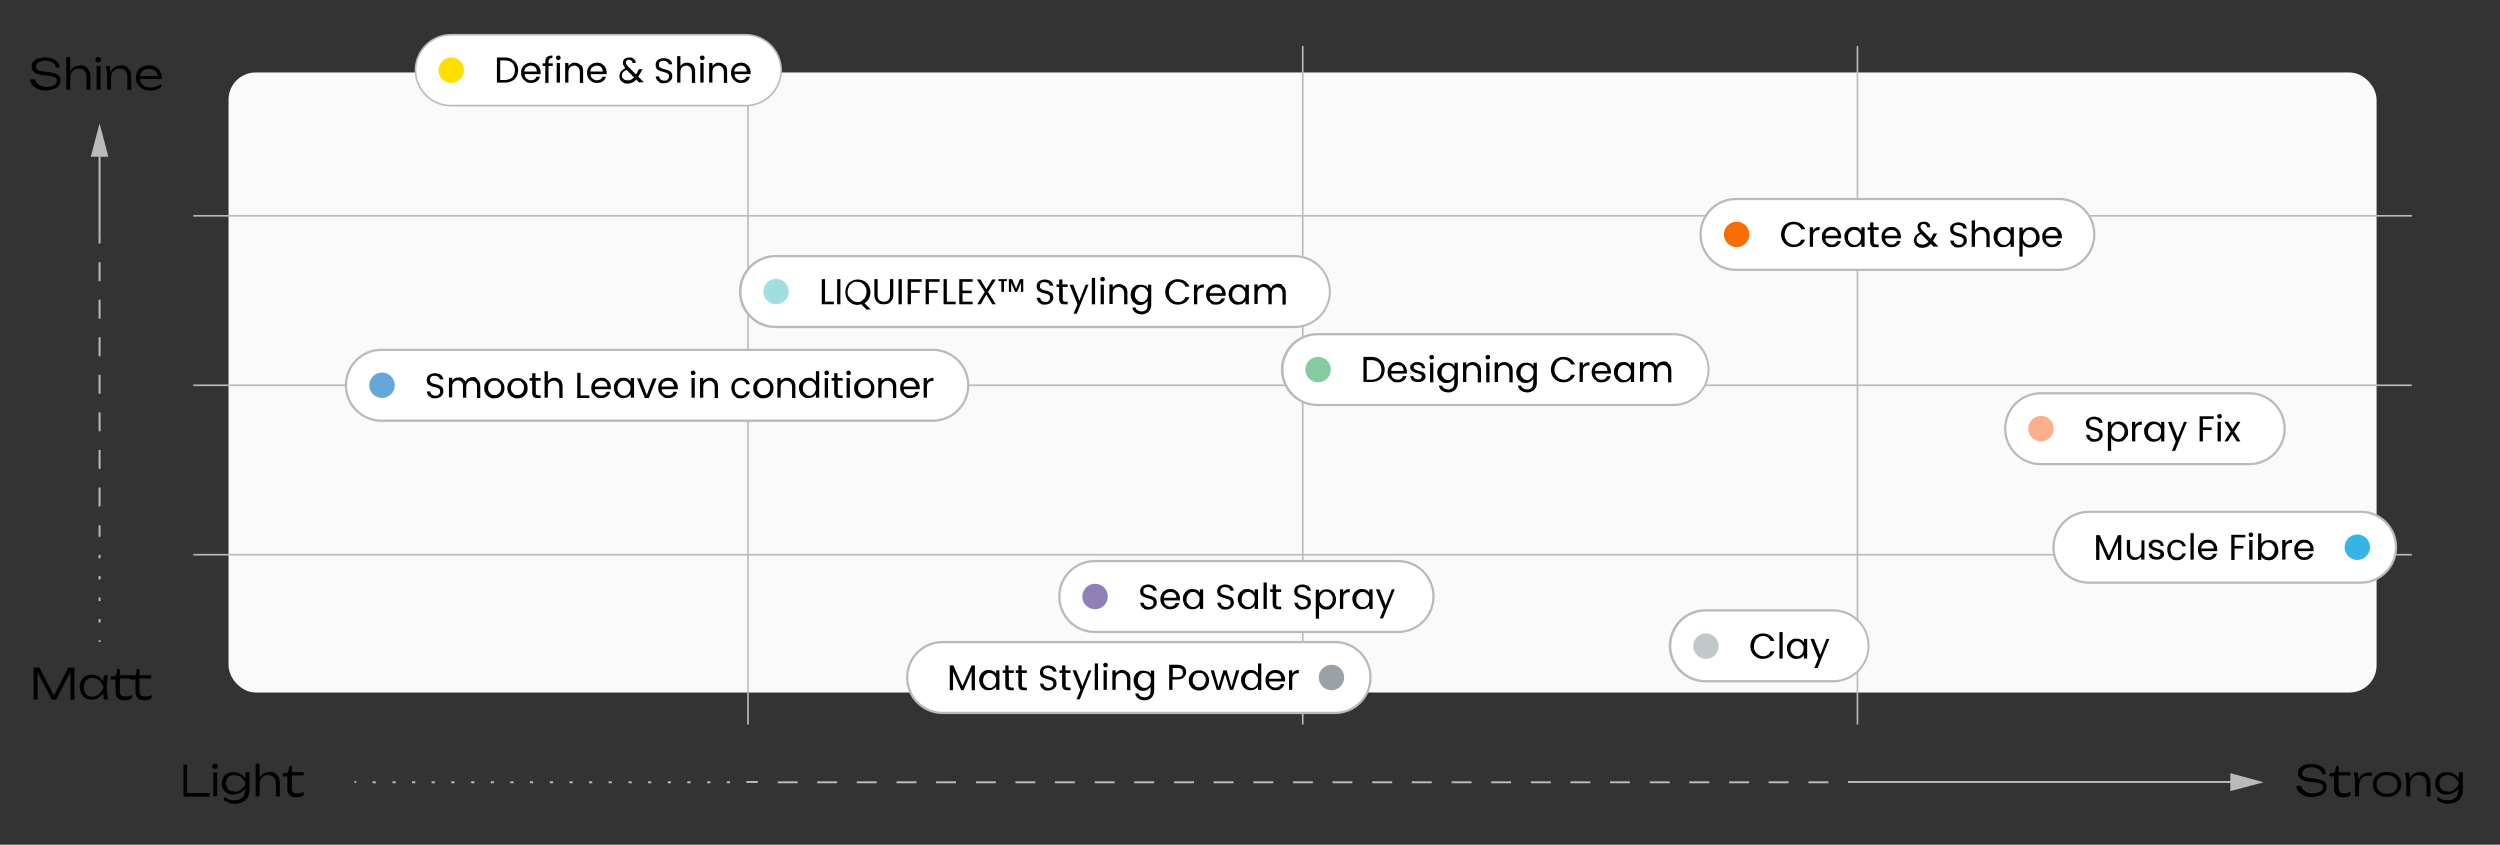 <?xml version="1.0" encoding="UTF-8"?> <svg xmlns="http://www.w3.org/2000/svg" xmlns:xlink="http://www.w3.org/1999/xlink" id="Layer_1" version="1.1" viewBox="0 0 765.7 258.7"><rect x="0" y="0" width="765.7" height="258.7" fill="#333333" stroke="none"/><defs><style> .st0 { stroke: #1d1d1b; } .st0, .st1 { fill: #fafafa; } .st0, .st2 { stroke-miterlimit: 10; } .st3 { fill: #35b5e6; } .st4 { fill: #fdae8b; } .st5 { fill: #9080b7; } .st6 { fill: #82cc9d; } .st7 { fill: #c2c7c8; } .st8 { fill: #63a7db; } .st9 { isolation: isolate; } .st10 { fill: #9ca1a6; } .st11 { fill: #f66c05; } .st12 { fill: #a1dde1; } .st13 { fill: #fff; } .st14 { fill: #bababa; } .st15 { fill: #fedf00; } .st2 { fill: none; stroke: #bababa; stroke-width: .5px; } .st16 { display: none; } </style></defs><g id="Layer_2" class="st16"><rect class="st0" x="181.5" y="119.5" width="102.4" height="102.4"></rect><rect class="st0" x="283.8" y="119.5" width="102.4" height="102.4"></rect><rect class="st0" x="386.2" y="119.5" width="102.4" height="102.4"></rect><rect class="st0" x="488.6" y="119.5" width="102.4" height="102.4"></rect><rect class="st0" x="181.5" y="17.2" width="102.4" height="102.4"></rect><rect class="st0" x="283.8" y="17.2" width="102.4" height="102.4"></rect><rect class="st0" x="386.2" y="17.2" width="102.4" height="102.4"></rect><rect class="st0" x="488.6" y="17.2" width="102.4" height="102.4"></rect><rect class="st0" x="181.5" y="-85.2" width="102.4" height="102.4"></rect><rect class="st0" x="283.8" y="-85.2" width="102.4" height="102.4"></rect><rect class="st0" x="386.2" y="-85.2" width="102.4" height="102.4"></rect><rect class="st0" x="488.6" y="-85.2" width="102.4" height="102.4"></rect><rect class="st0" x="181.5" y="-187.5" width="102.4" height="102.4"></rect><rect class="st0" x="283.8" y="-187.5" width="102.4" height="102.4"></rect><rect class="st0" x="386.2" y="-187.5" width="102.4" height="102.4"></rect><rect class="st0" x="488.6" y="-187.5" width="102.4" height="102.4"></rect></g><g id="Layer_3"><rect class="st1" x="70" y="22.2" width="657.9" height="189.9" rx="8.3" ry="8.3"></rect><line class="st2" x1="59.2" y1="66.1" x2="738.7" y2="66.1"></line><line class="st2" x1="59.2" y1="118" x2="738.7" y2="118"></line><line class="st2" x1="59.2" y1="169.9" x2="738.7" y2="169.9"></line><line class="st2" x1="568.9" y1="14.1" x2="568.9" y2="221.9"></line><line class="st2" x1="399" y1="14.1" x2="399" y2="221.9"></line><line class="st2" x1="229.1" y1="14.1" x2="229.1" y2="221.9"></line><g class="st9"><g class="st9"><path d="M57.3,234.2v9.2l-.5-.5h7.4v1.1h-8v-9.8h1.2Z"></path><path d="M65.9,235.5c-.2,0-.4,0-.6-.2s-.3-.3-.3-.6,0-.4.3-.6c.2-.2.4-.2.6-.2s.5,0,.6.2c.2.2.2.3.2.6s0,.4-.2.6-.4.2-.6.2ZM65.3,236.6h.6c0,.1.6,0,.6,0v7.3h-1.2v-7.3Z"></path><path d="M71.5,243.4c-.7,0-1.3-.1-1.8-.4-.5-.3-1-.7-1.3-1.2s-.5-1.1-.5-1.8.2-1.3.5-1.9.7-.9,1.3-1.2c.5-.3,1.1-.4,1.8-.4s1,0,1.4.2c.4.2.8.4,1.2.6.3.3.6.5.9.8.2.3.4.6.6.9.1.3.2.6.2.9s-.1.7-.3,1.1c-.2.4-.5.8-.9,1.1s-.8.7-1.3.9-1.1.3-1.7.3ZM75.2,242.1v-1.5c0,0,0-1.2,0-1.2v-.3c0,0,0-2.6,0-2.6h1.2v5.4c0,1-.2,1.7-.6,2.4-.4.6-.9,1.1-1.6,1.4-.7.3-1.4.5-2.2.5s-1.2,0-1.8-.3c-.5-.2-1.1-.4-1.6-.8v-1.1c.5.4,1.1.7,1.6.9.6.2,1.1.2,1.6.2,1.1,0,1.9-.3,2.4-.8.6-.5.8-1.3.8-2.3ZM71.8,242.5c.7,0,1.3-.2,1.9-.6.6-.4,1.1-1,1.6-1.9-.5-.9-1-1.6-1.6-2-.6-.4-1.2-.6-1.9-.6s-1,.1-1.4.3c-.4.2-.7.5-.9.9-.2.4-.3.8-.3,1.3s.1.9.3,1.3c.2.4.5.7.9.9.4.2.9.3,1.4.3Z"></path><path d="M78.3,233.9h1.2v10h-1.2v-10ZM82.5,236.4c.7,0,1.3.1,1.7.4.5.3.8.7,1.1,1.2s.4,1.1.4,1.9v4h-1.2v-3.8c0-.9-.2-1.5-.6-2-.4-.4-1-.7-1.8-.7s-1,.1-1.4.4c-.4.2-.7.6-.9,1-.2.4-.3.9-.3,1.5l-.5-.3c0-.7.2-1.4.6-1.9.3-.5.7-.9,1.2-1.2.5-.3,1.1-.4,1.7-.4Z"></path><path d="M86.6,237.5v-.6l1.6-.3.5-2h.7v1.9h3.6v1h-3.6v3.7c0,.7.1,1.1.4,1.4.3.3.7.4,1.3.4s.7,0,1-.1.6-.2.9-.4v1.1c-.2.1-.5.3-.9.4s-.8.2-1.3.2c-.7,0-1.2-.1-1.6-.3-.4-.2-.7-.5-.9-.9-.2-.4-.3-.8-.3-1.3v-3.9h-1.6Z"></path></g></g><g class="st9"><g class="st9"><path d="M703.7,240.7h1.2c0,.5.2.9.5,1.2.3.3.7.6,1.2.8.5.2,1.1.3,1.7.3,1,0,1.8-.2,2.3-.5.6-.3.9-.8.9-1.4s-.2-.8-.5-1c-.4-.2-1-.4-1.9-.5l-1.9-.2c-1.2-.1-2-.4-2.6-.9-.5-.4-.8-1-.8-1.7s.2-1.1.5-1.5c.3-.4.8-.8,1.5-1,.6-.2,1.4-.3,2.2-.3s1.6.1,2.2.4c.7.3,1.2.6,1.6,1.1s.6,1,.6,1.6h-1.2c0-.4-.2-.8-.5-1.1s-.6-.5-1.1-.7-1-.3-1.6-.3c-.9,0-1.6.2-2.1.5-.5.3-.8.8-.8,1.3s.2.8.5,1c.4.2.9.4,1.8.5l1.8.2c.9.1,1.5.3,2,.5.5.2.9.5,1.1.8.2.3.3.8.3,1.3s-.2,1.1-.6,1.6c-.4.5-.9.8-1.6,1-.7.2-1.4.4-2.3.4s-1.7-.1-2.4-.4c-.7-.3-1.2-.7-1.7-1.2-.4-.5-.6-1.1-.7-1.7Z"></path><path d="M713.5,237.5v-.6l1.6-.3.5-2h.7v1.9h3.6v1h-3.6v3.7c0,.7.1,1.1.4,1.4.3.3.7.4,1.3.4s.7,0,1-.1.6-.2.9-.4v1.1c-.2.1-.5.3-.9.4-.4.1-.8.2-1.3.2-.7,0-1.2-.1-1.6-.3-.4-.2-.7-.5-.9-.9-.2-.4-.3-.8-.3-1.3v-3.9h-1.6Z"></path><path d="M720.9,236.6h1.2l.4,2.5v4.8h-1.2v-5l-.4-2.3ZM726.4,236.6v1.1c-.2,0-.4,0-.6-.1-.2,0-.4,0-.6,0-.5,0-1,.1-1.4.4-.4.2-.7.6-.9,1s-.3,1-.3,1.6l-.3-.5c0-.5,0-1,.2-1.4.1-.4.4-.8.6-1.1.3-.3.6-.6,1-.7s.8-.3,1.3-.3.4,0,.6,0c.2,0,.4,0,.5.1Z"></path><path d="M731.1,244.1c-.9,0-1.6-.2-2.3-.5-.7-.3-1.2-.8-1.5-1.4-.4-.6-.5-1.2-.5-2s.2-1.4.5-2,.9-1,1.5-1.3,1.4-.5,2.3-.5,1.6.2,2.3.5c.6.3,1.2.8,1.5,1.3s.6,1.2.6,2-.2,1.4-.6,2c-.4.6-.9,1-1.5,1.4-.7.3-1.4.5-2.3.5ZM731.1,243.1c.6,0,1.2-.1,1.7-.3.5-.2.8-.6,1.1-1,.3-.4.4-.9.4-1.5s-.1-1.1-.4-1.5c-.3-.4-.6-.8-1.1-1-.5-.2-1-.4-1.7-.4s-1.2.1-1.7.4c-.5.2-.8.6-1.1,1-.3.4-.4.9-.4,1.5s.1,1.1.4,1.5c.3.4.6.8,1.1,1,.5.2,1,.3,1.7.3Z"></path><path d="M736.6,236.6h1.2l.4,2.5v4.8h-1.2v-5l-.4-2.3ZM741.2,236.4c.7,0,1.3.1,1.7.4.5.3.8.7,1.1,1.2.3.5.4,1.1.4,1.9v4h-1.2v-3.8c0-.9-.2-1.5-.6-2-.4-.4-1-.7-1.8-.7s-1,.1-1.4.4c-.4.2-.7.6-.9,1-.2.4-.3.9-.3,1.5l-.5-.3c0-.7.2-1.4.6-1.9.3-.5.7-.9,1.2-1.2.5-.3,1.1-.4,1.7-.4Z"></path><path d="M749.4,243.4c-.7,0-1.3-.1-1.8-.4-.5-.3-1-.7-1.3-1.2-.3-.5-.5-1.1-.5-1.8s.2-1.3.5-1.9c.3-.5.7-.9,1.3-1.2.5-.3,1.1-.4,1.8-.4s1,0,1.4.2c.4.2.8.4,1.2.6.3.3.6.5.9.8.2.3.4.6.6.9.1.3.2.6.2.9s-.1.7-.3,1.1c-.2.4-.5.8-.9,1.1s-.8.7-1.3.9-1.1.3-1.7.3ZM753.1,242.1v-1.5c0,0,0-1.2,0-1.2v-.3c0,0,0-2.6,0-2.6h1.2v5.4c0,1-.2,1.7-.6,2.4-.4.6-.9,1.1-1.6,1.4-.7.3-1.4.5-2.2.5s-1.2,0-1.8-.3c-.5-.2-1.1-.4-1.6-.8v-1.1c.5.4,1.1.7,1.6.9.6.2,1.1.2,1.6.2,1.1,0,1.9-.3,2.4-.8.6-.5.8-1.3.8-2.3ZM749.7,242.5c.7,0,1.3-.2,1.9-.6.6-.4,1.1-1,1.6-1.9-.5-.9-1-1.6-1.6-2-.6-.4-1.2-.6-1.9-.6s-1,.1-1.4.3c-.4.2-.7.5-.9.9-.2.4-.3.8-.3,1.3s.1.9.3,1.3c.2.4.5.7.9.9.4.2.9.3,1.4.3Z"></path></g></g><g class="st9"><g class="st9"><path d="M22.8,204.5v9.8h-1.2v-9.5h.5s-4.9,9.5-4.9,9.5h-1.3l-4.9-9.4h.5s0,9.4,0,9.4h-1.2v-9.8h1.8l4.8,9.3h-.8l4.8-9.3h1.8Z"></path><path d="M32.3,210.5c-.2.8-.5,1.4-.9,2-.4.6-.9,1-1.4,1.3-.6.3-1.2.5-1.9.5s-1.4-.2-1.9-.5c-.6-.3-1-.8-1.3-1.4-.3-.6-.5-1.2-.5-2s.2-1.4.5-2,.8-1,1.3-1.3c.6-.3,1.2-.5,1.9-.5s1.3.2,1.9.5c.6.3,1,.8,1.4,1.3s.7,1.2.9,2ZM25.7,210.5c0,.6.1,1,.3,1.5.2.4.5.8.9,1s.9.4,1.4.4,1-.1,1.4-.4c.4-.2.8-.6,1.2-1,.3-.4.6-.9.8-1.5-.2-.6-.5-1-.8-1.5s-.7-.8-1.2-1c-.4-.2-.9-.4-1.4-.4s-1,.1-1.4.4c-.4.2-.7.6-.9,1s-.3.9-.3,1.5ZM31.8,214.2l-.3-2.8.3-.9-.3-.9.3-2.8h1.2l-.3,3.7.3,3.7h-1.2Z"></path><path d="M33.9,207.8v-.6l1.6-.3.5-2h.7v1.9h3.6v1h-3.6v3.7c0,.7.1,1.1.4,1.4s.7.4,1.3.4.7,0,1.1-.1.6-.2.9-.4v1.1c-.2.1-.5.3-.9.4-.4.1-.8.2-1.3.2-.7,0-1.2-.1-1.6-.3s-.7-.5-.9-.9c-.2-.4-.3-.8-.3-1.3v-3.9h-1.6ZM39.9,207.8v-1h2.1l-.6.6.6-2.5h.7v1.9h3.6v1h-3.6v3.7c0,.7.1,1.1.4,1.4.3.3.7.4,1.4.4s.7,0,1-.1c.3,0,.6-.2.9-.4v1.1c-.2.1-.5.3-.9.4-.4.1-.8.2-1.2.2-.7,0-1.2-.1-1.6-.3-.4-.2-.7-.5-.9-.9s-.3-.8-.3-1.3v-3.9h-1.6Z"></path></g></g><g class="st9"><g class="st9"><path d="M9.6,24.3h1.2c0,.5.2.9.5,1.2s.7.6,1.2.8c.5.2,1.1.3,1.7.3,1,0,1.8-.2,2.3-.5.6-.3.9-.8.9-1.4s-.2-.8-.5-1c-.4-.2-1-.4-1.9-.5l-1.9-.2c-1.2-.1-2-.4-2.6-.9-.5-.4-.8-1-.8-1.7s.2-1.1.5-1.5c.3-.4.8-.8,1.5-1s1.4-.3,2.2-.3,1.6.1,2.2.4c.7.3,1.2.6,1.6,1.1.4.5.6,1,.6,1.6h-1.2c0-.4-.2-.8-.5-1.1s-.6-.5-1.1-.7c-.5-.2-1-.3-1.6-.3-.9,0-1.6.2-2.1.5-.5.3-.8.8-.8,1.3s.2.8.5,1,.9.4,1.8.5l1.8.2c.9.1,1.5.3,2,.5.5.2.9.5,1.1.8.2.3.3.8.3,1.3s-.2,1.1-.6,1.6c-.4.5-.9.8-1.6,1-.7.2-1.4.4-2.3.4s-1.7-.1-2.4-.4c-.7-.3-1.2-.7-1.7-1.2-.4-.5-.6-1.1-.7-1.7Z"></path><path d="M20.3,17.5h1.2v10h-1.2v-10ZM24.5,20c.7,0,1.3.1,1.7.4.5.3.8.7,1.1,1.2s.4,1.1.4,1.9v4h-1.2v-3.8c0-.9-.2-1.5-.6-2-.4-.4-1-.7-1.8-.7s-1,.1-1.4.4c-.4.2-.7.6-.9,1-.2.4-.3.9-.3,1.5l-.5-.3c0-.7.2-1.4.6-1.9.3-.5.7-.9,1.2-1.2.5-.3,1.1-.4,1.7-.4Z"></path><path d="M30.1,19.1c-.2,0-.4,0-.6-.2s-.3-.3-.3-.6,0-.4.3-.6c.2-.2.4-.2.6-.2s.5,0,.6.2c.2.2.2.3.2.6s0,.4-.2.6-.4.2-.6.2ZM29.6,20.2h.6c0,.1.6,0,.6,0v7.3h-1.2v-7.3Z"></path><path d="M32.4,20.2h1.2l.4,2.5v4.8h-1.2v-5l-.4-2.3ZM37,20c.7,0,1.3.1,1.7.4.5.3.8.7,1.1,1.2s.4,1.1.4,1.9v4h-1.2v-3.8c0-.9-.2-1.5-.6-2s-1-.7-1.8-.7-1,.1-1.4.4c-.4.2-.7.6-.9,1-.2.4-.3.9-.3,1.5l-.5-.3c0-.7.2-1.4.6-1.9.3-.5.7-.9,1.2-1.2.5-.3,1.1-.4,1.7-.4Z"></path><path d="M45.9,27.7c-.8,0-1.6-.2-2.2-.5s-1.2-.8-1.5-1.4c-.4-.6-.6-1.2-.6-2s.2-1.4.5-2c.3-.6.8-1,1.4-1.3.6-.3,1.3-.5,2.1-.5s1.5.2,2.1.5,1,.8,1.4,1.5c.3.6.5,1.4.5,2.2h-7.1v-.9h6.6l-.7.4c0-.5-.2-1-.4-1.4s-.6-.7-.9-.9c-.4-.2-.9-.3-1.4-.3s-1.1.1-1.5.3-.8.6-1,1c-.2.4-.4.9-.4,1.5s.1,1.1.4,1.5c.3.4.6.8,1.1,1,.5.2,1.1.4,1.7.4s1.2,0,1.8-.3c.6-.2,1.1-.5,1.6-.8v.9c-.5.4-1,.7-1.6.9s-1.2.3-1.9.3Z"></path></g></g></g><g id="spray-fix"><a xlink:href="https://men-u.test/product/spray-fix-100ml/"><g><g><path class="st13" d="M625.1,120.5h63.8c6,0,10.9,4.9,10.9,10.9h0c0,6-4.9,10.8-10.9,10.8h-63.8c-6,0-10.9-4.9-10.9-10.9h0c0-6,4.9-10.8,10.9-10.8Z"></path><path class="st14" d="M688.9,142.5h-63.9c-6.2,0-11.2-5-11.2-11.2s5-11.2,11.2-11.2h63.9c6.2,0,11.2,5,11.2,11.2s-5,11.2-11.2,11.2ZM625,120.8c-5.8,0-10.5,4.7-10.5,10.5s4.7,10.5,10.5,10.5h63.9c5.8,0,10.5-4.7,10.5-10.5s-4.7-10.5-10.5-10.5h-63.9Z"></path></g><circle class="st4" cx="625.1" cy="131.3" r="3.9"></circle><g><path d="M640.2,135c-.4-.2-.7-.4-.9-.7s-.3-.7-.4-1.1h1.1c0,.4.2.7.4.9.3.2.6.4,1.1.4s.9-.1,1.1-.4c.3-.2.4-.5.4-.9s0-.5-.2-.7-.4-.3-.6-.4c-.2,0-.6-.2-1-.3-.5-.1-.9-.3-1.2-.4-.3-.1-.6-.3-.8-.6s-.3-.7-.3-1.1,0-.8.3-1.1.5-.6.9-.7c.4-.2.8-.3,1.3-.3s1.3.2,1.8.5c.5.4.7.8.8,1.4h-1.1c0-.3-.2-.6-.5-.8s-.6-.3-1.1-.3-.8.1-1,.3c-.3.2-.4.5-.4.9s0,.5.2.7.4.3.6.4c.2,0,.6.2,1,.3.5.1.9.3,1.2.4.3.1.6.3.8.6s.3.7.3,1.1,0,.7-.3,1.1c-.2.3-.5.6-.9.8s-.8.3-1.4.3-1,0-1.4-.3h.2Z"></path><path d="M647.5,129.4c.4-.2.8-.3,1.4-.3s1,.1,1.5.4c.4.3.8.6,1,1.1s.4,1,.4,1.6,0,1.2-.4,1.6-.6.8-1,1.1-.9.4-1.5.4-1-.1-1.4-.3-.7-.5-.9-.9v4h-1v-8.9h1v1.1c.2-.3.5-.6.9-.9h0ZM650.4,131c-.2-.3-.4-.6-.7-.8s-.7-.3-1-.3-.7,0-1,.3-.6.4-.7.8c-.2.3-.3.7-.3,1.2s0,.9.3,1.2c.2.3.4.6.7.8s.7.3,1,.3.7,0,1-.3.6-.4.7-.8c.2-.3.3-.7.3-1.2s0-.9-.3-1.2Z"></path><path d="M654.8,129.4c.3-.2.7-.3,1.2-.3v1h-.3c-1.1,0-1.7.6-1.7,1.8v3.3h-1v-6h1v1c.2-.3.4-.6.8-.8Z"></path><path d="M657.1,130.6c.2-.5.6-.8,1-1.1s.9-.4,1.5-.4,1,.1,1.4.3.7.5.9.9v-1.1h1v6h-1v-1.1c-.2.4-.5.6-.9.9-.4.2-.8.3-1.4.3s-1-.1-1.5-.4c-.4-.3-.8-.6-1-1.1s-.4-1-.4-1.6,0-1.2.4-1.6h0ZM661.6,131c-.2-.3-.4-.6-.7-.8s-.7-.3-1-.3-.7,0-1,.3-.6.4-.7.8c-.2.3-.3.7-.3,1.2s0,.9.3,1.2c.2.3.4.6.7.8s.6.3,1,.3.7,0,1-.3c.3-.2.6-.4.7-.8.2-.3.3-.7.3-1.2s0-.9-.3-1.2Z"></path><path d="M669.8,129.2l-3.6,8.9h-1l1.2-2.9-2.4-6h1.1l1.9,4.9,1.9-4.9h1-.1Z"></path><path d="M678,127.5v.8h-3.3v2.6h2.7v.8h-2.7v3.5h-1v-7.7h4.3Z"></path><path d="M679.3,128c0,0-.2-.3-.2-.5s0-.4.2-.5c0,0,.3-.2.5-.2s.3,0,.5.2c0,0,.2.3.2.5s0,.4-.2.5c0,.1-.3.2-.5.2s-.4,0-.5-.2ZM680.2,129.2v6h-1v-6h1Z"></path><path d="M685.1,135.2l-1.4-2.2-1.4,2.2h-1l1.9-3-1.9-3h1.1l1.4,2.2,1.4-2.2h1l-1.9,3,1.9,3h-1.1Z"></path></g></g></a></g><g id="muscle-fibre"><a xlink:href="https://men-u.com/product/muscle-fibre-100ml/"><g><g><path class="st13" d="M639.9,156.7h83.1c6,0,10.9,4.9,10.9,10.9h0c0,6-4.9,10.8-10.9,10.8h-83.1c-6,0-10.9-4.9-10.9-10.9h0c0-6,4.9-10.8,10.9-10.8Z"></path><path class="st14" d="M723,178.8h-83.2c-6.2,0-11.2-5-11.2-11.2s5-11.2,11.2-11.2h83.2c6.2,0,11.2,5,11.2,11.2s-5,11.2-11.2,11.2ZM639.8,157.1c-5.8,0-10.5,4.7-10.5,10.5s4.7,10.5,10.5,10.5h83.2c5.8,0,10.5-4.7,10.5-10.5s-4.7-10.5-10.5-10.5h-83.2Z"></path></g><circle class="st3" cx="722" cy="167.6" r="3.9"></circle><g><path d="M649.7,163.9v7.6h-1v-5.7l-2.5,5.7h-.7l-2.5-5.7v5.7h-1v-7.6h1.1l2.8,6.3,2.8-6.3h1.1,0Z"></path><path d="M656.8,165.4v6h-1v-.9c-.2.3-.5.5-.8.7s-.7.3-1.1.3-.9,0-1.3-.3-.7-.5-.9-.9-.3-.9-.3-1.4v-3.5h1v3.4c0,.6.2,1.1.5,1.4.3.3.7.5,1.2.5s1-.2,1.3-.5.5-.8.5-1.4v-3.3h1-.1Z"></path><path d="M659.4,171.3c-.4-.2-.7-.4-.9-.7s-.3-.6-.4-1h1c0,.3.2.5.4.7.3.2.6.3,1,.3s.7,0,.9-.3.3-.4.3-.6,0-.5-.4-.6c-.2-.1-.6-.3-1.1-.4-.4-.1-.8-.2-1.1-.4s-.5-.3-.7-.5-.3-.6-.3-.9,0-.6.3-.8.4-.5.8-.6c.3-.2.7-.2,1.2-.2s1.2.2,1.6.5c.4.3.6.8.7,1.4h-1c0-.3,0-.6-.4-.8-.2-.2-.5-.3-.9-.3s-.6,0-.9.2-.3.4-.3.6,0,.4.2.5.3.2.5.3.5.2.8.3c.4.1.8.2,1.1.3s.5.3.7.5.3.5.3.9,0,.6-.3.9-.4.5-.8.6c-.3.2-.7.2-1.1.2s-.9,0-1.2-.2h0Z"></path><path d="M664.2,166.8c.2-.5.6-.8,1-1.1s1-.4,1.5-.4,1.4.2,1.8.5.8.9,1,1.5h-1.1c0-.4-.3-.7-.6-.9s-.7-.3-1.1-.3-1,.2-1.4.6c-.4.4-.5.9-.5,1.7s.2,1.3.5,1.7c.4.4.8.6,1.4.6s.8-.1,1.1-.3.5-.5.6-.9h1.1c-.2.6-.5,1.1-1,1.5s-1.1.6-1.8.6-1.1-.1-1.5-.4c-.4-.3-.8-.6-1-1.1s-.4-1-.4-1.7,0-1.2.4-1.6h0Z"></path><path d="M671.9,163.3v8.1h-1v-8.1h1Z"></path><path d="M679.1,168.8h-4.8c0,.6.2,1.1.6,1.4.4.3.8.5,1.3.5s.8-.1,1.1-.3.5-.5.6-.8h1.1c-.2.6-.5,1.1-1,1.4-.5.4-1.1.5-1.8.5s-1.1-.1-1.5-.4-.8-.6-1.1-1.1-.4-1-.4-1.6,0-1.2.4-1.6c.2-.5.6-.8,1-1.1.5-.3,1-.4,1.6-.4s1.1.1,1.5.4c.4.2.8.6,1,1s.4.9.4,1.5v.6h0ZM677.8,167c-.2-.3-.4-.5-.7-.6s-.6-.2-1-.2-.9.2-1.3.5c-.4.3-.6.8-.6,1.3h3.8c0-.4,0-.7-.3-1h0Z"></path><path d="M687.7,163.8v.8h-3.3v2.6h2.7v.8h-2.7v3.5h-1v-7.7h4.3Z"></path><path d="M688.9,164.3c0-.1-.2-.3-.2-.5s0-.4.2-.5c0-.1.3-.2.5-.2s.3,0,.5.2c0,.1.2.3.2.5s0,.4-.2.5c0,.1-.3.2-.5.2s-.4,0-.5-.2ZM689.9,165.4v6h-1v-6h1Z"></path><path d="M693.5,165.7c.4-.2.8-.3,1.4-.3s1,.1,1.5.4.8.6,1,1.1.4,1,.4,1.6,0,1.2-.4,1.6c-.2.5-.6.8-1,1.1s-.9.4-1.5.4-1-.1-1.4-.3-.7-.5-.9-.9v1.1h-1v-8.1h1v3.2c.2-.4.5-.7.9-.9h0ZM696.4,167.2c-.2-.3-.4-.6-.7-.8s-.7-.3-1-.3-.7,0-1,.3-.6.4-.7.8c-.2.3-.3.7-.3,1.2s0,.9.3,1.2c.2.3.4.6.7.8s.7.3,1,.3.7,0,1-.3.6-.4.7-.8c.2-.3.3-.7.3-1.2s0-.9-.3-1.2Z"></path><path d="M700.8,165.6c.3-.2.7-.3,1.2-.3v1h-.3c-1.1,0-1.7.6-1.7,1.8v3.3h-1v-6h1v1c.2-.3.4-.6.8-.8Z"></path><path d="M708.6,168.8h-4.8c0,.6.2,1.1.6,1.4.4.3.8.5,1.3.5s.8-.1,1.1-.3.5-.5.6-.8h1.1c-.2.6-.5,1.1-1,1.4-.5.4-1.1.5-1.8.5s-1.1-.1-1.5-.4-.8-.6-1.1-1.1-.4-1-.4-1.6,0-1.2.4-1.6c.2-.5.6-.8,1-1.1.5-.3,1-.4,1.6-.4s1.1.1,1.5.4c.4.2.8.6,1,1s.4.9.4,1.5v.6h0ZM707.4,167c-.2-.3-.4-.5-.7-.6s-.6-.2-1-.2-.9.2-1.3.5c-.4.3-.6.8-.6,1.3h3.8c0-.4,0-.7-.3-1h0Z"></path></g></g></a></g><g id="designing-cream"><a xlink:href="https://men-u.com/product/designing-cream-100ml/"><g><g><path class="st13" d="M403.6,102.4h108.8c6,0,10.9,4.9,10.9,10.8h0c0,6-4.9,10.9-10.9,10.9h-108.8c-6,0-10.9-4.9-10.9-10.8h0c0-6,4.9-10.9,10.9-10.9Z"></path><path class="st14" d="M512.4,124.4h-108.9c-6.2,0-11.2-5-11.2-11.2s5-11.2,11.2-11.2h108.9c6.2,0,11.2,5,11.2,11.2s-5,11.2-11.2,11.2ZM403.6,102.7c-5.8,0-10.5,4.7-10.5,10.5s4.7,10.5,10.5,10.5h108.9c5.8,0,10.5-4.7,10.5-10.5s-4.7-10.5-10.5-10.5h-108.9Z"></path></g><circle class="st6" cx="403.7" cy="113.2" r="3.9"></circle><g><path d="M422.2,109.9c.6.3,1.1.8,1.4,1.3.3.6.5,1.3.5,2s-.2,1.5-.5,2c-.3.6-.8,1-1.4,1.3s-1.3.5-2.2.5h-2.4v-7.7h2.4c.8,0,1.6.2,2.2.5h0ZM422.3,115.5c.5-.5.8-1.3.8-2.2s-.3-1.7-.8-2.2-1.3-.8-2.3-.8h-1.4v6h1.4c1,0,1.7-.3,2.3-.8Z"></path><path d="M430.9,114.4h-4.8c0,.6.2,1.1.6,1.4s.8.5,1.3.5.8,0,1.1-.3c.3-.2.5-.5.6-.8h1.1c-.2.6-.5,1.1-1,1.4-.5.4-1.1.5-1.8.5s-1.1,0-1.5-.4-.8-.6-1.1-1.1c-.3-.5-.4-1-.4-1.6s.1-1.2.4-1.6c.2-.5.6-.8,1-1.1.5-.3,1-.4,1.6-.4s1.1,0,1.5.4c.4.2.8.6,1,1s.4.9.4,1.5v.6h0ZM429.7,112.6c-.2-.3-.4-.5-.7-.6-.3,0-.6-.2-1-.2s-.9.2-1.3.5-.6.8-.6,1.3h3.8c0-.4,0-.7-.3-1h.1Z"></path><path d="M433.2,116.9c-.4-.2-.7-.4-.9-.7-.2-.3-.3-.6-.4-1h1c0,.3.2.5.4.7.3.2.6.3,1,.3s.7,0,.9-.3.3-.4.3-.6-.1-.5-.4-.6c-.2,0-.6-.3-1.1-.4-.4,0-.8-.2-1.1-.4s-.5-.3-.7-.5-.3-.6-.3-.9,0-.6.3-.8.4-.5.8-.6c.3-.2.7-.2,1.2-.2s1.2.2,1.6.5.6.8.7,1.4h-1c0-.3-.1-.6-.4-.8-.2-.2-.5-.3-.9-.3s-.6,0-.9.2-.3.4-.3.6,0,.4.2.5.3.2.5.3.5.2.8.3c.4,0,.8.2,1.1.3.3,0,.5.3.7.5s.3.5.3.9,0,.6-.3.9-.4.5-.8.6c-.3.2-.7.2-1.1.2s-.9,0-1.2-.2h0Z"></path><path d="M438,109.9c-.1,0-.2-.3-.2-.5s0-.4.2-.5.3-.2.5-.2.3,0,.5.2.2.3.2.5,0,.4-.2.5c-.1,0-.3.2-.5.2s-.4,0-.5-.2ZM439,111.1v6h-1v-6h1Z"></path><path d="M444.6,111.3c.4.2.7.5.9.9v-1.1h1v6.2c0,.5-.1,1-.4,1.5-.2.4-.6.8-1,1s-.9.4-1.5.4-1.5-.2-2-.6-.8-.9-.9-1.5h1c.1.4.3.7.7.9s.8.3,1.2.3,1-.2,1.3-.5.5-.8.5-1.5v-1.3c-.2.4-.5.6-.9.9s-.8.4-1.4.4-1,0-1.5-.4-.8-.6-1-1.1-.4-1-.4-1.6.1-1.2.4-1.6.6-.8,1-1.1.9-.4,1.5-.4,1,0,1.4.3h0ZM445.2,112.9c-.2-.3-.4-.6-.7-.8-.3-.2-.7-.3-1-.3s-.7,0-1,.3-.6.4-.7.8c-.2.3-.3.7-.3,1.2s0,.9.3,1.2c.2.3.4.6.7.8s.6.3,1,.3.7,0,1-.3c.3-.2.6-.4.7-.8.2-.3.3-.7.3-1.2s0-.9-.3-1.2Z"></path><path d="M452.9,111.6c.5.4.7,1.1.7,1.9v3.6h-1v-3.4c0-.6-.2-1.1-.5-1.4s-.7-.5-1.2-.5-.9.2-1.3.5c-.3.3-.5.8-.5,1.4v3.3h-1v-6h1v.9c.2-.3.5-.5.8-.7s.7-.3,1.1-.3c.7,0,1.3.2,1.8.7h.1Z"></path><path d="M455.2,109.9c-.1,0-.2-.3-.2-.5s0-.4.2-.5c.1,0,.3-.2.5-.2s.3,0,.5.2.2.3.2.5,0,.4-.2.5c-.1,0-.3.2-.5.2s-.4,0-.5-.2ZM456.2,111.1v6h-1v-6h1Z"></path><path d="M462.6,111.6c.5.4.7,1.1.7,1.9v3.6h-1v-3.4c0-.6-.2-1.1-.5-1.4s-.7-.5-1.2-.5-.9.2-1.3.5c-.3.3-.5.8-.5,1.4v3.3h-1v-6h1v.9c.2-.3.5-.5.8-.7s.7-.3,1.1-.3c.7,0,1.3.2,1.8.7h.1Z"></path><path d="M468.8,111.3c.4.2.7.5.9.9v-1.1h1v6.2c0,.5-.1,1-.4,1.5s-.6.8-1,1-.9.4-1.5.4-1.5-.2-2-.6-.8-.9-.9-1.5h1c.1.4.3.7.7.9s.8.3,1.2.3,1-.2,1.3-.5.5-.8.5-1.5v-1.3c-.2.4-.5.6-.9.9s-.8.4-1.4.4-1,0-1.5-.4c-.4-.3-.8-.6-1-1.1s-.4-1-.4-1.6.1-1.2.4-1.6c.2-.5.6-.8,1-1.1.4-.3.9-.4,1.5-.4s1,0,1.4.3h0ZM469.4,112.9c-.2-.3-.4-.6-.7-.8s-.7-.3-1-.3-.7,0-1,.3c-.3.2-.6.4-.7.8-.2.3-.3.7-.3,1.2s0,.9.3,1.2c.2.3.4.6.7.8.3.2.6.3,1,.3s.7,0,1-.3.6-.4.7-.8c.2-.3.3-.7.3-1.2s0-.9-.3-1.2Z"></path><path d="M475.5,111.2c.3-.6.8-1.1,1.4-1.4s1.2-.5,1.9-.5,1.6.2,2.2.6,1.1,1,1.4,1.7h-1.2c-.2-.5-.5-.8-.9-1.1-.4-.2-.9-.4-1.4-.4s-1,0-1.4.4c-.4.2-.8.6-1,1.1s-.4,1-.4,1.6.1,1.1.4,1.6.6.8,1,1.1c.4.2.9.4,1.4.4s1,0,1.4-.4c.4-.2.7-.6.9-1.1h1.2c-.3.7-.7,1.3-1.4,1.7-.6.4-1.4.6-2.2.6s-1.4-.2-1.9-.5-1-.8-1.4-1.4c-.3-.6-.5-1.3-.5-2s.2-1.4.5-2h0Z"></path><path d="M485.6,111.2c.3-.2.7-.3,1.2-.3v1h-.3c-1.1,0-1.7.6-1.7,1.8v3.3h-1v-6h1v1c.2-.3.4-.6.8-.8Z"></path><path d="M493.4,114.4h-4.8c0,.6.2,1.1.6,1.4s.8.5,1.3.5.8,0,1.1-.3c.3-.2.5-.5.6-.8h1.1c-.2.6-.5,1.1-1,1.4-.5.4-1.1.5-1.8.5s-1.1,0-1.5-.4-.8-.6-1.1-1.1c-.3-.5-.4-1-.4-1.6s.1-1.2.4-1.6c.2-.5.6-.8,1-1.1.5-.3,1-.4,1.6-.4s1.1,0,1.5.4c.4.2.8.6,1,1s.4.9.4,1.5v.6h0ZM492.1,112.6c-.2-.3-.4-.5-.7-.6-.3,0-.6-.2-1-.2s-.9.2-1.3.5-.6.8-.6,1.3h3.8c0-.4,0-.7-.3-1h.1Z"></path><path d="M494.7,112.4c.2-.5.6-.8,1-1.1.4-.3.9-.4,1.5-.4s1,0,1.4.3.7.5.9.9v-1.1h1v6h-1v-1.1c-.2.4-.5.6-.9.9-.4.2-.8.3-1.4.3s-1,0-1.5-.4-.8-.6-1-1.1-.4-1-.4-1.6.1-1.2.4-1.6h0ZM499.2,112.9c-.2-.3-.4-.6-.7-.8s-.7-.3-1-.3-.7,0-1,.3c-.3.2-.6.4-.7.8-.2.3-.3.7-.3,1.2s0,.9.3,1.2c.2.3.4.6.7.8.3.2.6.3,1,.3s.7,0,1-.3.6-.4.7-.8c.2-.3.3-.7.3-1.2s0-.9-.3-1.2Z"></path><path d="M510.7,111.2c.4.2.7.5.9.9s.3.9.3,1.4v3.6h-1v-3.4c0-.6-.1-1.1-.4-1.4s-.7-.5-1.2-.5-.9.2-1.2.5c-.3.3-.5.8-.5,1.4v3.3h-1v-3.4c0-.6-.1-1.1-.4-1.4s-.7-.5-1.2-.5-.9.2-1.2.5c-.3.3-.5.8-.5,1.4v3.3h-1v-6h1v.9c.2-.3.5-.6.8-.7.3-.2.7-.3,1.1-.3s1,0,1.3.3.7.6.9,1c.2-.4.4-.8.8-1s.8-.4,1.3-.4.9,0,1.3.3v.2Z"></path></g></g></a></g><g id="create-and-shape"><a xlink:href="https://men-u.com/product/create-shape-100ml/"><g><g><path class="st13" d="M531.8,61h98.8c6,0,10.9,4.9,10.9,10.8h0c0,6-4.9,10.8-10.9,10.8h-98.8c-6,0-10.9-4.9-10.9-10.8h0c0-6,4.9-10.8,10.9-10.8Z"></path><path class="st14" d="M630.6,83h-98.9c-6.2,0-11.2-5-11.2-11.2s5-11.2,11.2-11.2h98.9c6.2,0,11.2,5,11.2,11.2s-5,11.2-11.2,11.2ZM531.7,61.3c-5.8,0-10.5,4.7-10.5,10.5s4.7,10.5,10.5,10.5h98.9c5.8,0,10.5-4.7,10.5-10.5s-4.7-10.5-10.5-10.5c0,0-98.9,0-98.9,0Z"></path></g><circle class="st11" cx="531.9" cy="71.8" r="3.9"></circle><g><path d="M546,69.8c.3-.6.8-1.1,1.4-1.4.6-.3,1.2-.5,1.9-.5s1.6.2,2.2.6c.6.4,1.1,1,1.4,1.7h-1.2c-.2-.5-.5-.8-.9-1.1s-.9-.4-1.4-.4-1,0-1.4.4c-.4.2-.8.6-1,1.1s-.4,1-.4,1.6,0,1.1.4,1.6c.2.5.6.8,1,1.1.4.2.9.4,1.4.4s1,0,1.4-.4c.4-.2.7-.6.9-1.1h1.2c-.3.7-.7,1.3-1.4,1.7-.6.4-1.4.6-2.2.6s-1.4-.2-1.9-.5-1-.8-1.4-1.4c-.3-.6-.5-1.3-.5-2s.2-1.4.5-2h0Z"></path><path d="M556.1,69.8c.3-.2.7-.3,1.2-.3v1h-.3c-1.1,0-1.7.6-1.7,1.8v3.3h-1v-6h1v1c.2-.3.4-.6.8-.8Z"></path><path d="M563.9,73h-4.8c0,.6.2,1.1.6,1.4.4.3.8.5,1.3.5s.8,0,1.1-.3c.3-.2.5-.5.6-.8h1.1c-.2.6-.5,1.1-1,1.4-.5.4-1.1.5-1.8.5s-1.1,0-1.5-.4-.8-.6-1.1-1.1-.4-1-.4-1.6,0-1.2.4-1.6c.2-.5.6-.8,1-1.1.5-.3,1-.4,1.6-.4s1.1,0,1.5.4c.4.2.8.6,1,1s.4.9.4,1.5v.6h0ZM562.7,71.2c-.2-.3-.4-.5-.7-.6s-.6-.2-1-.2-.9.2-1.3.5c-.4.3-.6.8-.6,1.3h3.8c0-.4,0-.7-.3-1h0Z"></path><path d="M565.3,71c.2-.5.6-.8,1-1.1s.9-.4,1.5-.4,1,0,1.4.3.7.5.9.9v-1.1h1v6h-1v-1.1c-.2.4-.5.6-.9.9-.4.2-.8.3-1.4.3s-1,0-1.5-.4c-.4-.3-.8-.6-1-1.1s-.4-1-.4-1.6,0-1.2.4-1.6h0ZM569.7,71.5c-.2-.3-.4-.6-.7-.8-.3-.2-.7-.3-1-.3s-.7,0-1,.3-.6.4-.7.8c-.2.3-.3.7-.3,1.2s0,.9.3,1.2c.2.3.4.6.7.8s.6.3,1,.3.7,0,1-.3c.3-.2.6-.4.7-.8.2-.3.3-.7.3-1.2s0-.9-.3-1.2Z"></path><path d="M573.9,70.5v3.6c0,.3,0,.5.2.6,0,0,.3.2.6.2h.7v.8h-.9c-.6,0-1,0-1.3-.4s-.4-.7-.4-1.3v-3.6h-.8v-.8h.8v-1.5h1v1.5h1.6v.8h-1.6.1Z"></path><path d="M582.2,73h-4.8c0,.6.2,1.1.6,1.4.4.3.8.5,1.3.5s.8,0,1.1-.3c.3-.2.5-.5.6-.8h1.1c-.2.6-.5,1.1-1,1.4-.5.4-1.1.5-1.8.5s-1.1,0-1.5-.4-.8-.6-1.1-1.1-.4-1-.4-1.6,0-1.2.4-1.6c.2-.5.6-.8,1-1.1.5-.3,1-.4,1.6-.4s1.1,0,1.5.4c.4.2.8.6,1,1s.4.9.4,1.5v.6h0ZM580.9,71.2c-.2-.3-.4-.5-.7-.6s-.6-.2-1-.2-.9.2-1.3.5c-.4.3-.6.8-.6,1.3h3.8c0-.4,0-.7-.3-1h0Z"></path><path d="M592.4,75.7l-1-1c-.4.4-.8.7-1.2.9-.4.2-.9.3-1.4.3s-1,0-1.4-.3c-.4-.2-.7-.5-.9-.8-.2-.4-.3-.8-.3-1.2s.2-1,.5-1.4.8-.7,1.3-1c-.2-.3-.4-.5-.5-.8,0-.2-.2-.5-.2-.8s0-.6.2-.9.4-.5.7-.6.7-.2,1.1-.2.7,0,1,.2.5.4.7.6c0,.3.2.6.2.9h-1c0-.3,0-.5-.3-.7-.2-.2-.4-.3-.7-.3s-.5,0-.7.2-.3.4-.3.6,0,.4.2.6c0,.2.3.5.6.8l2.3,2.3.2-.3.7-1.3h1.1l-.9,1.6c0,.2-.3.5-.4.7l1.7,1.7h-1.3v.2ZM589.8,74.7c.3-.2.6-.4.9-.7l-2.3-2.3c-.9.4-1.4.9-1.4,1.7s.2.8.5,1.1c.3.3.7.4,1.2.4s.8,0,1.1-.2Z"></path><path d="M598.6,75.5c-.4-.2-.7-.4-.9-.7-.2-.3-.3-.7-.4-1.1h1.1c0,.4.2.7.4.9.3.2.6.4,1.1.4s.9,0,1.1-.4c.3-.2.4-.5.4-.9s0-.5-.2-.7-.4-.3-.6-.4c-.2,0-.6-.2-1-.3-.5,0-.9-.3-1.2-.4s-.6-.3-.8-.6c-.2-.3-.3-.7-.3-1.1s0-.8.3-1.1.5-.6.9-.7.8-.3,1.3-.3,1.3.2,1.8.5.7.8.8,1.4h-1.1c0-.3-.2-.6-.5-.8s-.6-.3-1.1-.3-.8,0-1,.3c-.3.2-.4.5-.4.9s0,.5.2.7.4.3.6.4c.2,0,.6.2,1,.3.5,0,.9.3,1.2.4s.6.3.8.6c.2.3.3.7.3,1.1s0,.7-.3,1.1-.5.6-.9.8c-.4.2-.8.3-1.4.3s-1,0-1.4-.3h.2Z"></path><path d="M608.2,69.8c.4.2.7.5.9.9s.3.9.3,1.4v3.6h-1v-3.4c0-.6-.2-1.1-.5-1.4s-.7-.5-1.2-.5-.9.2-1.3.5c-.3.3-.5.8-.5,1.4v3.3h-1v-8.1h1v3c.2-.3.5-.5.8-.7s.7-.3,1.2-.3.9,0,1.2.3h0Z"></path><path d="M611,71c.2-.5.6-.8,1-1.1s.9-.4,1.5-.4,1,0,1.4.3.7.5.9.9v-1.1h1v6h-1v-1.1c-.2.4-.5.6-.9.9-.4.2-.8.3-1.4.3s-1,0-1.5-.4c-.4-.3-.8-.6-1-1.1s-.4-1-.4-1.6,0-1.2.4-1.6h0ZM615.5,71.5c-.2-.3-.4-.6-.7-.8-.3-.2-.7-.3-1-.3s-.7,0-1,.3-.6.4-.7.8c-.2.3-.3.7-.3,1.2s0,.9.3,1.2c.2.3.4.6.7.8s.6.3,1,.3.7,0,1-.3c.3-.2.6-.4.7-.8.2-.3.3-.7.3-1.2s0-.9-.3-1.2Z"></path><path d="M620.4,69.9c.4-.2.8-.3,1.4-.3s1,0,1.5.4.8.6,1,1.1.4,1,.4,1.6,0,1.2-.4,1.6c-.2.5-.6.8-1,1.1s-.9.4-1.5.4-1,0-1.4-.3c-.4-.2-.7-.5-.9-.9v4h-1v-8.9h1v1.1c.2-.3.5-.6.9-.9h0ZM623.3,71.5c-.2-.3-.4-.6-.7-.8s-.7-.3-1-.3-.7,0-1,.3-.6.4-.7.8c-.2.3-.3.7-.3,1.2s0,.9.3,1.2c.2.3.4.6.7.8s.7.3,1,.3.7,0,1-.3.6-.4.7-.8c.2-.3.3-.7.3-1.2s0-.9-.3-1.2Z"></path><path d="M631.4,73h-4.8c0,.6.2,1.1.6,1.4.4.3.8.5,1.3.5s.8,0,1.1-.3c.3-.2.5-.5.6-.8h1.1c-.2.6-.5,1.1-1,1.4s-1.1.5-1.8.5-1.1,0-1.5-.4-.8-.6-1.1-1.1-.4-1-.4-1.6,0-1.2.4-1.6c.2-.5.6-.8,1.1-1.1.5-.3,1-.4,1.6-.4s1.1,0,1.5.4c.4.2.8.6,1,1s.4.9.4,1.5v.6h0ZM630.1,71.2c-.2-.3-.4-.5-.7-.6s-.6-.2-1-.2-.9.2-1.3.5-.6.8-.6,1.3h3.8c0-.4,0-.7-.3-1h0Z"></path></g></g></a></g><g id="clay"><a xlink:href="https://men-u.com/product/clay-100ml/"><g><g><path class="st13" d="M522.4,187h39c6,0,10.9,4.9,10.9,10.9h0c0,6-4.9,10.8-10.9,10.8h-39c-6,0-10.9-4.9-10.9-10.9h0c0-6,4.9-10.8,10.9-10.8Z"></path><path class="st14" d="M561.4,209h-39.1c-6.2,0-11.2-5-11.2-11.2s5-11.2,11.2-11.2h39.1c6.2,0,11.2,5,11.2,11.2s-5,11.2-11.2,11.2ZM522.4,187.3c-5.8,0-10.5,4.7-10.5,10.5s4.7,10.5,10.5,10.5h39.1c5.8,0,10.5-4.7,10.5-10.5s-4.7-10.5-10.5-10.5h-39.1Z"></path></g><circle class="st7" cx="522.5" cy="197.9" r="3.9"></circle><g><path d="M536.6,195.9c.3-.6.8-1.1,1.4-1.4.6-.3,1.2-.5,1.9-.5s1.6.2,2.2.6c.6.4,1.1,1,1.4,1.7h-1.2c-.2-.5-.5-.8-.9-1.1s-.9-.4-1.4-.4-1,.1-1.4.4c-.4.2-.8.6-1,1.1s-.4,1-.4,1.6,0,1.1.4,1.6c.2.5.6.8,1,1.1.4.2.9.4,1.4.4s1-.1,1.4-.4c.4-.2.7-.6.9-1.1h1.2c-.3.7-.7,1.3-1.4,1.7-.6.4-1.4.6-2.2.6s-1.4-.2-1.9-.5-1-.8-1.4-1.4c-.3-.6-.5-1.3-.5-2s.2-1.4.5-2h0Z"></path><path d="M546,193.6v8.1h-1v-8.1h1Z"></path><path d="M547.7,197.1c.2-.5.6-.8,1-1.1s.9-.4,1.5-.4,1,.1,1.4.3.7.5.9.9v-1.1h1v6h-1v-1.1c-.2.4-.5.6-.9.9-.4.2-.8.3-1.4.3s-1-.1-1.5-.4c-.4-.3-.8-.6-1-1.1s-.4-1-.4-1.6,0-1.2.4-1.6h0ZM552.1,197.5c-.2-.3-.4-.6-.7-.8s-.7-.3-1-.3-.7,0-1,.3-.6.4-.7.8c-.2.3-.3.7-.3,1.2s0,.9.3,1.2c.2.3.4.6.7.8s.6.3,1,.3.7,0,1-.3c.3-.2.6-.4.7-.8.2-.3.3-.7.3-1.2s0-.9-.3-1.2Z"></path><path d="M560.3,195.7l-3.6,8.9h-1l1.2-2.9-2.4-6h1.1l1.9,4.9,1.9-4.9h1-.1Z"></path></g></g></a></g><g id="matt-styling-powder"><a xlink:href="https://men-u.com/product/muscle-fibre-100ml/"><g><g><path class="st13" d="M288.8,196.6h120.1c6,0,10.9,4.9,10.9,10.9h0c0,6-4.9,10.8-10.9,10.8h-120.1c-6,0-10.9-4.9-10.9-10.9h0c0-6,4.9-10.8,10.9-10.8Z"></path><path class="st14" d="M408.9,218.7h-120.2c-6.2,0-11.2-5-11.2-11.2s5-11.2,11.2-11.2h120.2c6.2,0,11.2,5,11.2,11.2s-5,11.2-11.2,11.2h0ZM288.7,197c-5.8,0-10.5,4.7-10.5,10.5s4.7,10.5,10.5,10.5h120.2c5.8,0,10.5-4.7,10.5-10.5s-4.7-10.5-10.5-10.5h-120.2Z"></path></g><circle class="st10" cx="407.8" cy="207.5" r="3.9"></circle><g><path d="M298.6,203.8v7.6h-1v-5.7l-2.5,5.7h-.7l-2.5-5.7v5.7h-1v-7.6h1.1l2.8,6.3,2.8-6.3h1.1,0Z"></path><path d="M300.3,206.7c.2-.5.6-.8,1-1.1s.9-.4,1.5-.4,1,.1,1.4.3.7.5.9.9v-1.1h1v6h-1v-1.1c-.2.4-.5.6-.9.9-.4.2-.8.3-1.4.3s-1-.1-1.5-.4c-.4-.3-.8-.6-1-1.1s-.4-1-.4-1.6.1-1.2.4-1.6h0ZM304.8,207.2c-.2-.3-.4-.6-.7-.8-.3-.2-.7-.3-1-.3s-.7,0-1,.3c-.3.2-.6.4-.7.8-.2.3-.3.7-.3,1.2s0,.9.3,1.2c.2.3.4.6.7.8.3.2.6.3,1,.3s.7,0,1-.3c.3-.2.6-.4.7-.8.2-.3.3-.7.3-1.2s0-.9-.3-1.2Z"></path><path d="M309,206.2v3.6c0,.3,0,.5.2.6s.3.2.6.2h.7v.8h-.9c-.6,0-1-.1-1.3-.4s-.4-.7-.4-1.3v-3.6h-.8v-.8h.8v-1.5h1v1.5h1.6v.8h-1.6,0Z"></path><path d="M313,206.2v3.6c0,.3,0,.5.2.6s.3.2.6.2h.7v.8h-.9c-.6,0-1-.1-1.3-.4s-.4-.7-.4-1.3v-3.6h-.8v-.8h.8v-1.5h1v1.5h1.6v.8h-1.6,0Z"></path><path d="M319.8,211.2c-.4-.2-.7-.4-.9-.7-.2-.3-.3-.7-.4-1.1h1.1c0,.4.2.7.4.9.3.2.6.4,1.1.4s.9-.1,1.1-.4c.3-.2.4-.5.4-.9s0-.5-.2-.7-.4-.3-.6-.4c-.2,0-.6-.2-1-.3-.5-.1-.9-.3-1.2-.4s-.6-.3-.8-.6c-.2-.3-.3-.7-.3-1.1s.1-.8.3-1.1c.2-.3.5-.6.9-.7.4-.2.8-.3,1.3-.3s1.3.2,1.8.5c.5.4.7.8.8,1.4h-1.1c0-.3-.2-.6-.5-.8s-.6-.3-1.1-.3-.8.1-1,.3c-.3.2-.4.5-.4.9s0,.5.2.7.4.3.6.4.6.2,1,.3c.5.1.9.3,1.2.4s.6.3.8.6.3.7.3,1.1,0,.7-.3,1.1c-.2.3-.5.6-.9.8s-.8.3-1.4.3-1,0-1.4-.3h.2Z"></path><path d="M326.4,206.2v3.6c0,.3,0,.5.2.6s.3.2.6.2h.7v.8h-.9c-.6,0-1-.1-1.3-.4s-.4-.7-.4-1.3v-3.6h-.8v-.8h.8v-1.5h1v1.5h1.6v.8h-1.6,0Z"></path><path d="M334.3,205.3l-3.6,8.9h-1l1.2-2.9-2.4-6h1.1l1.9,4.9,1.9-4.9h1-.1Z"></path><path d="M336.3,203.2v8.1h-1v-8.1h1Z"></path><path d="M338.1,204.2c-.1-.1-.2-.3-.2-.5s0-.4.2-.5c.1-.1.3-.2.5-.2s.3,0,.5.2.2.3.2.5,0,.4-.2.5-.3.2-.5.2-.4,0-.5-.2ZM339,205.3v6h-1v-6h1Z"></path><path d="M345.5,205.9c.5.4.7,1.1.7,1.9v3.6h-1v-3.4c0-.6-.2-1.1-.5-1.4-.3-.3-.7-.5-1.2-.5s-.9.2-1.3.5c-.3.3-.5.8-.5,1.4v3.3h-1v-6h1v.9c.2-.3.5-.5.8-.7s.7-.3,1.1-.3c.7,0,1.3.2,1.8.7h.1Z"></path><path d="M351.6,205.6c.4.2.7.5.9.9v-1.1h1v6.2c0,.5-.1,1-.4,1.5-.2.4-.6.8-1,1s-.9.4-1.5.4-1.5-.2-2-.6-.8-.9-.9-1.5h1c.1.4.3.7.7.9s.8.3,1.2.3,1-.2,1.3-.5.5-.8.5-1.5v-1.3c-.2.4-.5.6-.9.9s-.8.4-1.4.4-1-.1-1.5-.4c-.4-.3-.8-.6-1-1.1s-.4-1-.4-1.6.1-1.2.4-1.6c.2-.5.6-.8,1-1.1s.9-.4,1.5-.4,1,.1,1.4.3h0ZM352.2,207.2c-.2-.3-.4-.6-.7-.8-.3-.2-.7-.3-1-.3s-.7,0-1,.3c-.3.2-.6.4-.7.8-.2.3-.3.7-.3,1.2s0,.9.3,1.2c.2.3.4.6.7.8.3.2.6.3,1,.3s.7,0,1-.3c.3-.2.6-.4.7-.8.2-.3.3-.7.3-1.2s0-.9-.3-1.2Z"></path><path d="M362.6,207.5c-.4.4-1.1.6-2,.6h-1.5v3.2h-1v-7.7h2.5c.9,0,1.5.2,2,.6.5.4.7,1,.7,1.6s-.2,1.2-.7,1.6h0ZM361.9,207c.3-.2.4-.6.4-1,0-.9-.5-1.4-1.6-1.4h-1.5v2.8h1.5c.6,0,1-.1,1.2-.4h0Z"></path><path d="M365.6,211.1c-.5-.3-.8-.6-1.1-1.1-.3-.5-.4-1-.4-1.6s.1-1.2.4-1.6c.3-.5.6-.8,1.1-1.1s1-.4,1.6-.4,1.1.1,1.6.4c.5.3.8.6,1.1,1.1.3.5.4,1,.4,1.6s-.1,1.2-.4,1.6c-.3.5-.6.8-1.1,1.1s-1,.4-1.6.4-1.1-.1-1.5-.4h-.1ZM368.2,210.3c.3-.2.6-.4.8-.8s.3-.7.3-1.2,0-.9-.3-1.2c-.2-.3-.4-.6-.7-.8-.3-.2-.6-.2-1-.2s-.7,0-1,.2-.5.4-.7.8c-.2.3-.3.7-.3,1.2s0,.9.3,1.2c.2.3.4.6.7.8s.6.2,1,.2.7,0,1-.3h0Z"></path><path d="M379.6,205.3l-1.9,6h-1l-1.5-4.8-1.5,4.8h-1l-1.9-6h1l1.4,5.1,1.5-5.1h1l1.5,5.1,1.4-5.1h1Z"></path><path d="M380.6,206.7c.2-.5.6-.8,1-1.1s.9-.4,1.5-.4.9.1,1.3.3.7.5.9.9v-3.2h1v8.1h-1v-1.1c-.2.4-.5.7-.9.9s-.8.3-1.4.3-1-.1-1.5-.4c-.4-.3-.8-.6-1-1.1s-.4-1-.4-1.6.1-1.2.4-1.6h.1ZM385,207.2c-.2-.3-.4-.6-.7-.8-.3-.2-.7-.3-1-.3s-.7,0-1,.3c-.3.2-.6.4-.7.8-.2.3-.3.7-.3,1.2s0,.9.3,1.2c.2.3.4.6.7.8.3.2.6.3,1,.3s.7,0,1-.3c.3-.2.6-.4.7-.8.2-.3.3-.7.3-1.2s0-.9-.3-1.2Z"></path><path d="M393.5,208.7h-4.8c0,.6.2,1.1.6,1.4.4.3.8.5,1.3.5s.8-.1,1.1-.3c.3-.2.5-.5.6-.8h1.1c-.2.6-.5,1.1-1,1.4-.5.4-1.1.5-1.8.5s-1.1-.1-1.5-.4-.8-.6-1.1-1.1c-.3-.5-.4-1-.4-1.6s.1-1.2.4-1.6c.2-.5.6-.8,1.1-1.1s1-.4,1.6-.4,1.1.1,1.5.4.8.6,1,1,.4.9.4,1.5v.6h-.1ZM392.2,206.9c-.2-.3-.4-.5-.7-.6-.3-.1-.6-.2-1-.2s-.9.2-1.3.5-.6.8-.6,1.3h3.8c0-.4,0-.7-.3-1h.1Z"></path><path d="M396.6,205.5c.3-.2.7-.3,1.2-.3v1h-.3c-1.1,0-1.7.6-1.7,1.8v3.3h-1v-6h1v1c.2-.3.4-.6.8-.8Z"></path></g></g></a></g><g id="smooth-leave-in-conditioner"><a xlink:href="https://men-u.com/product/slic-smooth-leave-in-conditioner-100ml/"><g><g><path class="st13" d="M116.9,107.2h168.8c6,0,10.9,4.9,10.9,10.8h0c0,6-4.9,10.8-10.9,10.8H116.9c-6,0-10.9-4.9-10.9-10.8h0c0-6,4.9-10.8,10.9-10.8Z"></path><path class="st14" d="M285.7,129.2H116.8c-6.2,0-11.2-5-11.2-11.2s5-11.2,11.2-11.2h168.9c6.2,0,11.2,5,11.2,11.2s-5,11.2-11.2,11.2ZM116.8,107.5c-5.8,0-10.5,4.7-10.5,10.5s4.7,10.5,10.5,10.5h168.9c5.8,0,10.5-4.7,10.5-10.5s-4.7-10.5-10.5-10.5H116.8Z"></path></g><circle class="st8" cx="117" cy="118" r="3.9"></circle><g><path d="M132,121.7c-.4-.2-.7-.4-.9-.7-.2-.3-.3-.7-.4-1.1h1.1c0,.4.2.7.4.9.3.2.6.4,1.1.4s.9,0,1.1-.4c.3-.2.4-.5.4-.9s0-.5-.2-.7-.4-.3-.6-.4c-.2,0-.6-.2-1-.3-.5,0-.9-.3-1.2-.4s-.6-.3-.8-.6c-.2-.3-.3-.7-.3-1.1s.1-.8.3-1.1c.2-.3.5-.6.9-.7.4-.2.8-.3,1.3-.3s1.3.2,1.8.5c.5.4.7.8.8,1.4h-1.1c0-.3-.2-.6-.5-.8s-.6-.3-1.1-.3-.8,0-1,.3c-.3.2-.4.5-.4.9s0,.5.2.7.4.3.6.4.6.2,1,.3c.5,0,.9.3,1.2.4s.6.3.8.6.3.7.3,1.1,0,.7-.3,1.1c-.2.3-.5.6-.9.8-.4.2-.8.3-1.4.3s-1,0-1.4-.3h.2Z"></path><path d="M145.9,116c.4.2.7.5.9.9s.3.9.3,1.4v3.6h-1v-3.4c0-.6-.1-1.1-.4-1.4-.3-.3-.7-.5-1.2-.5s-.9.2-1.2.5-.5.8-.5,1.4v3.3h-1v-3.4c0-.6-.1-1.1-.4-1.4-.3-.3-.7-.5-1.2-.5s-.9.2-1.2.5-.5.8-.5,1.4v3.3h-1v-6h1v.9c.2-.3.5-.6.8-.7.3-.2.7-.3,1.1-.3s1,0,1.3.3.7.6.9,1c.2-.4.4-.8.8-1,.4-.2.8-.4,1.3-.4s.9,0,1.3.3v.2Z"></path><path d="M149.8,121.6c-.5-.3-.8-.6-1.1-1.1s-.4-1-.4-1.6.1-1.2.4-1.6c.3-.5.6-.8,1.1-1.1.5-.3,1-.4,1.6-.4s1.1,0,1.6.4.8.6,1.1,1.1.4,1,.4,1.6-.1,1.2-.4,1.6c-.3.5-.6.8-1.1,1.1s-1,.4-1.6.4-1.1,0-1.5-.4h-.1ZM152.4,120.8c.3-.2.6-.4.8-.8s.3-.7.3-1.2,0-.9-.3-1.2c-.2-.3-.4-.6-.7-.8-.3-.2-.6-.2-1-.2s-.7,0-1,.2-.5.4-.7.8c-.2.3-.3.7-.3,1.2s0,.9.3,1.2c.2.3.4.6.7.8s.6.2,1,.2.7,0,1-.3h-.1Z"></path><path d="M156.9,121.6c-.5-.3-.8-.6-1.1-1.1s-.4-1-.4-1.6.1-1.2.4-1.6c.3-.5.6-.8,1.1-1.1.5-.3,1-.4,1.6-.4s1.1,0,1.6.4.8.6,1.1,1.1.4,1,.4,1.6-.1,1.2-.4,1.6c-.3.5-.6.8-1.1,1.1s-1,.4-1.6.4-1.1,0-1.5-.4h-.1ZM159.4,120.8c.3-.2.6-.4.8-.8s.3-.7.3-1.2,0-.9-.3-1.2c-.2-.3-.4-.6-.7-.8-.3-.2-.6-.2-1-.2s-.7,0-1,.2-.5.4-.7.8c-.2.3-.3.7-.3,1.2s0,.9.3,1.2c.2.3.4.6.7.8s.6.2,1,.2.7,0,1-.3h-.1Z"></path><path d="M164.1,116.7v3.6c0,.3,0,.5.2.6s.3.2.6.2h.7v.8h-.9c-.6,0-1,0-1.3-.4s-.4-.7-.4-1.3v-3.6h-.8v-.8h.8v-1.5h1v1.5h1.6v.8h-1.6,0Z"></path><path d="M171.1,116c.4.2.7.5.9.9s.3.9.3,1.4v3.6h-1v-3.4c0-.6-.2-1.1-.5-1.4s-.7-.5-1.2-.5-.9.2-1.3.5c-.3.3-.5.8-.5,1.4v3.3h-1v-8.1h1v3c.2-.3.5-.5.8-.7s.7-.3,1.2-.3.9,0,1.2.3h.1Z"></path><path d="M177.8,121.1h2.7v.8h-3.7v-7.7h1s0,6.9,0,6.9Z"></path><path d="M187,119.2h-4.8c0,.6.2,1.1.6,1.4.4.3.8.5,1.3.5s.8,0,1.1-.3c.3-.2.5-.5.6-.8h1.1c-.2.6-.5,1.1-1,1.4-.5.4-1.1.5-1.8.5s-1.1,0-1.5-.4-.8-.6-1.1-1.1-.4-1-.4-1.6.1-1.2.4-1.6c.2-.5.6-.8,1.1-1.1.5-.3,1-.4,1.6-.4s1.1,0,1.5.4.8.6,1,1,.4.9.4,1.5v.6h-.1ZM185.8,117.4c-.2-.3-.4-.5-.7-.6s-.6-.2-1-.2-.9.2-1.3.5c-.4.3-.6.8-.6,1.3h3.8c0-.4,0-.7-.3-1h.1Z"></path><path d="M188.4,117.2c.2-.5.6-.8,1-1.1.4-.3.9-.4,1.5-.4s1,0,1.4.3.7.5.9.9v-1.1h1v6h-1v-1.1c-.2.4-.5.6-.9.9-.4.2-.8.3-1.4.3s-1,0-1.5-.4c-.4-.3-.8-.6-1-1.1s-.4-1-.4-1.6.1-1.2.4-1.6h0ZM192.8,117.7c-.2-.3-.4-.6-.7-.8-.3-.2-.7-.3-1-.3s-.7,0-1,.3c-.3.2-.6.4-.7.8-.2.3-.3.7-.3,1.2s0,.9.3,1.2c.2.3.4.6.7.8.3.2.6.3,1,.3s.7,0,1-.3c.3-.2.6-.4.7-.8.2-.3.3-.7.3-1.2s0-.9-.3-1.2Z"></path><path d="M198.1,121l1.9-5.1h1.1l-2.4,6h-1.2l-2.4-6h1.1l1.9,5.1h0Z"></path><path d="M207.5,119.2h-4.8c0,.6.2,1.1.6,1.4.4.3.8.5,1.3.5s.8,0,1.1-.3c.3-.2.5-.5.6-.8h1.1c-.2.6-.5,1.1-1,1.4-.5.4-1.1.5-1.8.5s-1.1,0-1.5-.4-.8-.6-1.1-1.1-.4-1-.4-1.6.1-1.2.4-1.6c.2-.5.6-.8,1.1-1.1.5-.3,1-.4,1.6-.4s1.1,0,1.5.4.8.6,1,1,.4.9.4,1.5v.6h-.1ZM206.2,117.4c-.2-.3-.4-.5-.7-.6s-.6-.2-1-.2-.9.2-1.3.5c-.4.3-.6.8-.6,1.3h3.8c0-.4,0-.7-.3-1h.1Z"></path><path d="M211.8,114.7c-.1,0-.2-.3-.2-.5s0-.4.2-.5c.1,0,.3-.2.5-.2s.3,0,.5.2.2.3.2.5,0,.4-.2.5-.3.2-.5.2-.4,0-.5-.2ZM212.8,115.8v6h-1v-6h1Z"></path><path d="M219.2,116.4c.5.4.7,1.1.7,1.9v3.6h-1v-3.4c0-.6-.2-1.1-.5-1.4s-.7-.5-1.2-.5-.9.2-1.3.5c-.3.3-.5.8-.5,1.4v3.3h-1v-6h1v.9c.2-.3.5-.5.8-.7s.7-.3,1.1-.3c.7,0,1.3.2,1.8.7h0Z"></path><path d="M224.4,117.2c.2-.5.6-.8,1-1.1.4-.3,1-.4,1.5-.4s1.4.2,1.8.5c.5.4.8.9,1,1.5h-1.1c-.1-.4-.3-.7-.6-.9-.3-.2-.7-.3-1.1-.3s-1,.2-1.4.6-.5.9-.5,1.7.2,1.3.5,1.7c.4.4.8.6,1.4.6s.8,0,1.1-.3c.3-.2.5-.5.6-.9h1.1c-.2.6-.5,1.1-1,1.5s-1.1.6-1.8.6-1.1,0-1.5-.4-.8-.6-1-1.1-.4-1-.4-1.7.1-1.2.4-1.6h0Z"></path><path d="M232.2,121.6c-.5-.3-.8-.6-1.1-1.1s-.4-1-.4-1.6.1-1.2.4-1.6c.3-.5.6-.8,1.1-1.1.5-.3,1-.4,1.6-.4s1.1,0,1.6.4.8.6,1.1,1.1.4,1,.4,1.6-.1,1.2-.4,1.6c-.3.5-.6.8-1.1,1.1s-1,.4-1.6.4-1.1,0-1.5-.4h-.1ZM234.8,120.8c.3-.2.6-.4.8-.8s.3-.7.3-1.2,0-.9-.3-1.2c-.2-.3-.4-.6-.7-.8-.3-.2-.6-.2-1-.2s-.7,0-1,.2-.5.4-.7.8c-.2.3-.3.7-.3,1.2s0,.9.3,1.2c.2.3.4.6.7.8s.6.2,1,.2.7,0,1-.3h-.1Z"></path><path d="M242.9,116.4c.5.4.7,1.1.7,1.9v3.6h-1v-3.4c0-.6-.2-1.1-.5-1.4s-.7-.5-1.2-.5-.9.2-1.3.5c-.3.3-.5.8-.5,1.4v3.3h-1v-6h1v.9c.2-.3.5-.5.8-.7s.7-.3,1.1-.3c.7,0,1.3.2,1.8.7h0Z"></path><path d="M245.2,117.2c.2-.5.6-.8,1-1.1.4-.3.9-.4,1.5-.4s.9,0,1.3.3.7.5.9.9v-3.2h1v8.1h-1v-1.1c-.2.4-.5.7-.9.9-.4.2-.8.3-1.4.3s-1,0-1.5-.4c-.4-.3-.8-.6-1-1.1s-.4-1-.4-1.6.1-1.2.4-1.6h0ZM249.6,117.7c-.2-.3-.4-.6-.7-.8-.3-.2-.7-.3-1-.3s-.7,0-1,.3c-.3.2-.6.4-.7.8-.2.3-.3.7-.3,1.2s0,.9.3,1.2c.2.3.4.6.7.8.3.2.6.3,1,.3s.7,0,1-.3c.3-.2.6-.4.7-.8.2-.3.3-.7.3-1.2s0-.9-.3-1.2Z"></path><path d="M252.7,114.7c-.1,0-.2-.3-.2-.5s0-.4.2-.5c.1,0,.3-.2.5-.2s.3,0,.5.2.2.3.2.5,0,.4-.2.5-.3.2-.5.2-.4,0-.5-.2ZM253.6,115.8v6h-1v-6h1Z"></path><path d="M256.6,116.7v3.6c0,.3,0,.5.2.6s.3.2.6.2h.7v.8h-.9c-.6,0-1,0-1.3-.4s-.4-.7-.4-1.3v-3.6h-.8v-.8h.8v-1.5h1v1.5h1.6v.8h-1.6,0Z"></path><path d="M259.4,114.7c-.1,0-.2-.3-.2-.5s0-.4.2-.5c.1,0,.3-.2.5-.2s.3,0,.5.2.2.3.2.5,0,.4-.2.5-.3.2-.5.2-.4,0-.5-.2ZM260.3,115.8v6h-1v-6h1Z"></path><path d="M263.1,121.6c-.5-.3-.8-.6-1.1-1.1-.3-.5-.4-1-.4-1.6s.1-1.2.4-1.6c.3-.5.6-.8,1.1-1.1.5-.3,1-.4,1.6-.4s1.1,0,1.6.4.8.6,1.1,1.1c.3.5.4,1,.4,1.6s-.1,1.2-.4,1.6c-.3.5-.6.8-1.1,1.1s-1,.4-1.6.4-1.1,0-1.5-.4h-.1ZM265.7,120.8c.3-.2.6-.4.8-.8s.3-.7.3-1.2,0-.9-.3-1.2c-.2-.3-.4-.6-.7-.8-.3-.2-.6-.2-1-.2s-.7,0-1,.2-.5.4-.7.8c-.2.3-.3.7-.3,1.2s0,.9.3,1.2c.2.3.4.6.7.8s.6.2,1,.2.7,0,1-.3h0Z"></path><path d="M273.8,116.4c.5.4.7,1.1.7,1.9v3.6h-1v-3.4c0-.6-.2-1.1-.5-1.4s-.7-.5-1.2-.5-.9.2-1.3.5c-.3.3-.5.8-.5,1.4v3.3h-1v-6h1v.9c.2-.3.5-.5.8-.7s.7-.3,1.1-.3c.7,0,1.3.2,1.8.7h.1Z"></path><path d="M281.6,119.2h-4.8c0,.6.2,1.1.6,1.4s.8.5,1.3.5.8,0,1.1-.3c.3-.2.5-.5.6-.8h1.1c-.2.6-.5,1.1-1,1.4-.5.4-1.1.5-1.8.5s-1.1,0-1.5-.4-.8-.6-1.1-1.1c-.3-.5-.4-1-.4-1.6s.1-1.2.4-1.6c.2-.5.6-.8,1.1-1.1.5-.3,1-.4,1.6-.4s1.1,0,1.5.4.8.6,1,1,.4.9.4,1.5v.6h-.1ZM280.3,117.4c-.2-.3-.4-.5-.7-.6-.3,0-.6-.2-1-.2s-.9.2-1.3.5-.6.8-.6,1.3h3.8c0-.4,0-.7-.3-1h.1Z"></path><path d="M284.7,116c.3-.2.7-.3,1.2-.3v1h-.3c-1.1,0-1.7.6-1.7,1.8v3.3h-1v-6h1v1c.2-.3.4-.6.8-.8Z"></path></g></g></a></g><g id="sea-salt-spray"><a xlink:href="https://men-u.com/product/sea-salt-spray-150ml/"><g><g><path class="st13" d="M335.3,171.8h92.8c6,0,10.9,4.9,10.9,10.9h0c0,6-4.9,10.8-10.9,10.8h-92.8c-6,0-10.9-4.9-10.9-10.9h0c0-6,4.9-10.8,10.9-10.8Z"></path><path class="st14" d="M428.2,193.9h-92.9c-6.2,0-11.2-5-11.2-11.2s5-11.2,11.2-11.2h92.9c6.2,0,11.2,5,11.2,11.2s-5,11.2-11.2,11.2ZM335.3,172.2c-5.8,0-10.5,4.7-10.5,10.5s4.7,10.5,10.5,10.5h92.9c5.8,0,10.5-4.7,10.5-10.5s-4.7-10.5-10.5-10.5h-92.9Z"></path></g><circle class="st5" cx="335.4" cy="182.7" r="3.9"></circle><g><path d="M350.5,186.4c-.4-.2-.7-.4-.9-.7-.2-.3-.3-.7-.4-1.1h1.1c0,.4.2.7.4.9.3.2.6.4,1.1.4s.9-.1,1.1-.4c.3-.2.4-.5.4-.9s0-.5-.2-.7-.4-.3-.6-.4c-.2,0-.6-.2-1-.3-.5-.1-.9-.3-1.2-.4s-.6-.3-.8-.6c-.2-.3-.3-.7-.3-1.1s.1-.8.3-1.1c.2-.3.5-.6.9-.7.4-.2.8-.3,1.3-.3s1.3.2,1.8.5c.5.4.7.8.8,1.4h-1.1c0-.3-.2-.6-.5-.8s-.6-.3-1.1-.3-.8.1-1,.3c-.3.2-.4.5-.4.9s0,.5.2.7.4.3.6.4.6.2,1,.3c.5.1.9.3,1.2.4s.6.3.8.6.3.7.3,1.1,0,.7-.3,1.1c-.2.3-.5.6-.9.8s-.8.3-1.4.3-1,0-1.4-.3h.2Z"></path><path d="M361.3,183.9h-4.8c0,.6.2,1.1.6,1.4.4.3.8.5,1.3.5s.8-.1,1.1-.3c.3-.2.5-.5.6-.8h1.1c-.2.6-.5,1.1-1,1.4-.5.4-1.1.5-1.8.5s-1.1-.1-1.5-.4-.8-.6-1.1-1.1c-.3-.5-.4-1-.4-1.6s.1-1.2.4-1.6c.2-.5.6-.8,1.1-1.1s1-.4,1.6-.4,1.1.1,1.5.4.8.6,1,1,.4.9.4,1.5v.6h-.1ZM360.1,182.1c-.2-.3-.4-.5-.7-.6-.3-.1-.6-.2-1-.2s-.9.2-1.3.5-.6.8-.6,1.3h3.8c0-.4,0-.7-.3-1h.1Z"></path><path d="M362.7,181.9c.2-.5.6-.8,1-1.1s.9-.4,1.5-.4,1,.1,1.4.3.7.5.9.9v-1.1h1v6h-1v-1.1c-.2.4-.5.6-.9.9-.4.2-.8.3-1.4.3s-1-.1-1.5-.4c-.4-.3-.8-.6-1-1.1s-.4-1-.4-1.6.1-1.2.4-1.6h0ZM367.1,182.4c-.2-.3-.4-.6-.7-.8-.3-.2-.7-.3-1-.3s-.7,0-1,.3c-.3.2-.6.4-.7.8-.2.3-.3.7-.3,1.2s0,.9.3,1.2c.2.3.4.6.7.8.3.2.6.3,1,.3s.7,0,1-.3c.3-.2.6-.4.7-.8.2-.3.3-.7.3-1.2s0-.9-.3-1.2Z"></path><path d="M374.1,186.4c-.4-.2-.7-.4-.9-.7-.2-.3-.3-.7-.4-1.1h1.1c0,.4.2.7.4.9.3.2.6.4,1.1.4s.9-.1,1.1-.4c.3-.2.4-.5.4-.9s0-.5-.2-.7-.4-.3-.6-.4c-.2,0-.6-.2-1-.3-.5-.1-.9-.3-1.2-.4s-.6-.3-.8-.6c-.2-.3-.3-.7-.3-1.1s.1-.8.3-1.1c.2-.3.5-.6.9-.7.4-.2.8-.3,1.3-.3s1.3.2,1.8.5c.5.4.7.8.8,1.4h-1.1c0-.3-.2-.6-.5-.8s-.6-.3-1.1-.3-.8.1-1,.3c-.3.2-.4.5-.4.9s0,.5.2.7.4.3.6.4.6.2,1,.3c.5.1.9.3,1.2.4s.6.3.8.6.3.7.3,1.1,0,.7-.3,1.1c-.2.3-.5.6-.9.8s-.8.3-1.4.3-1,0-1.4-.3h.2Z"></path><path d="M379.5,181.9c.2-.5.6-.8,1-1.1s.9-.4,1.5-.4,1,.1,1.4.3.7.5.9.9v-1.1h1v6h-1v-1.1c-.2.4-.5.6-.9.9-.4.2-.8.3-1.4.3s-1-.1-1.5-.4c-.4-.3-.8-.6-1-1.1s-.4-1-.4-1.6.1-1.2.4-1.6h0ZM384,182.4c-.2-.3-.4-.6-.7-.8-.3-.2-.7-.3-1-.3s-.7,0-1,.3c-.3.2-.6.4-.7.8-.2.3-.3.7-.3,1.2s0,.9.3,1.2c.2.3.4.6.7.8.3.2.6.3,1,.3s.7,0,1-.3c.3-.2.6-.4.7-.8.2-.3.3-.7.3-1.2s0-.9-.3-1.2Z"></path><path d="M388,178.4v8.1h-1v-8.1h1Z"></path><path d="M390.9,181.4v3.6c0,.3,0,.5.2.6s.3.2.6.2h.7v.8h-.9c-.6,0-1-.1-1.3-.4s-.4-.7-.4-1.3v-3.6h-.8v-.8h.8v-1.5h1v1.5h1.6v.8h-1.6,0Z"></path><path d="M397.7,186.4c-.4-.2-.7-.4-.9-.7s-.3-.7-.4-1.1h1.1c0,.4.2.7.4.9.3.2.6.4,1.1.4s.9-.1,1.1-.4c.3-.2.4-.5.4-.9s0-.5-.2-.7-.4-.3-.6-.4c-.2,0-.6-.2-1-.3-.5-.1-.9-.3-1.2-.4-.3-.1-.6-.3-.8-.6-.2-.3-.3-.7-.3-1.1s.1-.8.3-1.1c.2-.3.5-.6.9-.7.4-.2.8-.3,1.3-.3s1.3.2,1.8.5c.5.4.7.8.8,1.4h-1.1c0-.3-.2-.6-.5-.8s-.6-.3-1.1-.3-.8.1-1,.3c-.3.2-.4.5-.4.9s0,.5.2.7.4.3.6.4c.2,0,.6.2,1,.3.5.1.9.3,1.2.4.3.1.6.3.8.6.2.3.3.7.3,1.1s0,.7-.3,1.1c-.2.3-.5.6-.9.8s-.8.3-1.4.3-1,0-1.4-.3h.2Z"></path><path d="M404.9,180.8c.4-.2.8-.3,1.4-.3s1,.1,1.5.4c.4.3.8.6,1,1.1s.4,1,.4,1.6-.1,1.2-.4,1.6-.6.8-1,1.1-.9.4-1.5.4-1-.1-1.4-.3-.7-.5-.9-.9v4h-1v-8.9h1v1.1c.2-.3.5-.6.9-.9h0ZM407.9,182.3c-.2-.3-.4-.6-.7-.8s-.7-.3-1-.3-.7,0-1,.3-.6.4-.7.8c-.2.3-.3.7-.3,1.2s0,.9.3,1.2c.2.3.4.6.7.8s.7.3,1,.3.7,0,1-.3.6-.4.7-.8c.2-.3.3-.7.3-1.2s0-.9-.3-1.2Z"></path><path d="M412.2,180.7c.3-.2.7-.3,1.2-.3v1h-.3c-1.1,0-1.7.6-1.7,1.8v3.3h-1v-6h1v1c.2-.3.4-.6.8-.8Z"></path><path d="M414.6,181.9c.2-.5.6-.8,1-1.1s.9-.4,1.5-.4,1,.1,1.4.3.7.5.9.9v-1.1h1v6h-1v-1.1c-.2.4-.5.6-.9.9-.4.2-.8.3-1.4.3s-1-.1-1.5-.4c-.4-.3-.8-.6-1-1.1s-.4-1-.4-1.6.1-1.2.4-1.6h0ZM419.1,182.4c-.2-.3-.4-.6-.7-.8-.3-.2-.7-.3-1-.3s-.7,0-1,.3-.6.4-.7.8c-.2.3-.3.7-.3,1.2s0,.9.3,1.2c.2.3.4.6.7.8s.6.3,1,.3.7,0,1-.3c.3-.2.6-.4.7-.8.2-.3.3-.7.3-1.2s0-.9-.3-1.2Z"></path><path d="M427.2,180.5l-3.6,8.9h-1l1.2-2.9-2.4-6h1.1l1.9,4.9,1.9-4.9h1-.1Z"></path></g></g></a></g><g id="liquifflex-styling-cream"><a xlink:href="https://men-u.com/product/liquifflex-styling-cream-100ml/"><g><g><path class="st13" d="M237.6,78.5h158.8c6,0,10.9,4.9,10.9,10.8h0c0,6-4.9,10.8-10.9,10.8h-158.8c-6,0-10.9-4.9-10.9-10.8h0c0-6,4.9-10.8,10.9-10.8Z"></path><path class="st14" d="M396.4,100.5h-158.9c-6.2,0-11.2-5-11.2-11.2s5-11.2,11.2-11.2h158.9c6.2,0,11.2,5,11.2,11.2s-5,11.2-11.2,11.2ZM237.6,78.8c-5.8,0-10.5,4.7-10.5,10.5s4.7,10.5,10.5,10.5h158.9c5.8,0,10.5-4.7,10.5-10.5s-4.7-10.5-10.5-10.5h-158.9Z"></path></g><circle class="st12" cx="237.7" cy="89.3" r="3.9"></circle><g><path d="M252.7,92.4h2.7v.8h-3.7v-7.7h1s0,6.9,0,6.9Z"></path><path d="M257.4,85.5v7.7h-1v-7.7h1Z"></path><path d="M265.3,94.7l-1.5-1.5c-.4,0-.8.2-1.1.2-.7,0-1.4-.2-1.9-.5-.6-.3-1.1-.8-1.4-1.4s-.5-1.3-.5-2,.2-1.4.5-2,.8-1.1,1.4-1.4,1.2-.5,1.9-.5,1.4.2,2,.5,1,.8,1.4,1.4c.3.6.5,1.3.5,2s-.2,1.4-.5,2-.8,1-1.3,1.4l1.9,1.9h-1.4ZM260.2,91c.2.5.6.8,1,1.1s.9.4,1.4.4,1,0,1.4-.4.8-.6,1-1.1.4-1,.4-1.6-.1-1.2-.4-1.6c-.2-.5-.6-.8-1-1.1s-.9-.4-1.5-.4-1,0-1.5.4-.8.6-1,1.1-.4,1-.4,1.6.1,1.1.4,1.6h.2Z"></path><path d="M268.8,85.5v4.9c0,.7.2,1.2.5,1.5s.8.5,1.4.5,1-.2,1.4-.5c.3-.3.5-.8.5-1.5v-4.9h1v4.8c0,.6-.1,1.2-.4,1.6s-.6.8-1,1-.9.3-1.5.3-1,0-1.5-.3c-.4-.2-.8-.5-1-1-.3-.4-.4-1-.4-1.6v-4.8h1Z"></path><path d="M276.2,85.5v7.7h-1v-7.7h1Z"></path><path d="M282.3,85.5v.8h-3.3v2.6h2.7v.8h-2.7v3.5h-1v-7.7s4.3,0,4.3,0Z"></path><path d="M287.8,85.5v.8h-3.3v2.6h2.7v.8h-2.7v3.5h-1v-7.7s4.3,0,4.3,0Z"></path><path d="M290,92.4h2.7v.8h-3.7v-7.7h1s0,6.9,0,6.9Z"></path><path d="M294.8,86.4v2.6h2.8v.8h-2.8v2.6h3.1v.8h-4.1v-7.7h4.1v.8h-3.1Z"></path><path d="M302.6,89.4l2.4,3.8h-1.1l-1.8-3-1.7,3h-1.1l2.3-3.8-2.4-3.8h1.1l1.8,3,1.8-3h1.1l-2.4,3.8h0Z"></path><path d="M305.7,85.5h2.7v.6h-.9v3.3h-.8v-3.3h-.9v-.6h-.1ZM313.4,85.5v3.9h-.7v-2.8l-1.2,2.8h-.6l-1.2-2.8v2.8h-.7v-3.9h1l1.2,2.9,1.2-2.9h1Z"></path><path d="M318.8,93c-.4-.2-.7-.4-.9-.7-.2-.3-.3-.7-.4-1.1h1.1c0,.4.2.7.4.9.3.2.6.4,1.1.4s.9,0,1.1-.4c.3-.2.4-.5.4-.9s0-.5-.2-.7-.4-.3-.6-.4c-.2,0-.6-.2-1-.3-.5,0-.9-.3-1.2-.4s-.6-.3-.8-.6c-.2-.3-.3-.7-.3-1.1s.1-.8.3-1.1c.2-.3.5-.6.9-.7.4-.2.8-.3,1.3-.3s1.3.2,1.8.5c.5.4.7.8.8,1.4h-1.1c0-.3-.2-.6-.5-.8s-.6-.3-1.1-.3-.8,0-1,.3c-.3.2-.4.5-.4.9s0,.5.2.7.4.3.6.4.6.2,1,.3c.5,0,.9.3,1.2.4s.6.3.8.6.3.7.3,1.1,0,.7-.3,1.1c-.2.3-.5.6-.9.8-.4.2-.8.3-1.4.3s-1,0-1.4-.3h.2Z"></path><path d="M325.5,88v3.6c0,.3,0,.5.2.6s.3.2.6.2h.7v.8h-.9c-.6,0-1,0-1.3-.4s-.4-.7-.4-1.3v-3.6h-.8v-.8h.8v-1.5h1v1.5h1.6v.8h-1.6,0Z"></path><path d="M333.4,87.2l-3.6,8.9h-1l1.2-2.9-2.4-6h1.1l1.9,4.9,1.9-4.9h1-.1Z"></path><path d="M335.4,85.1v8.1h-1v-8.1h1Z"></path><path d="M337.2,86c-.1,0-.2-.3-.2-.5s0-.4.2-.5c.1,0,.3-.2.5-.2s.3,0,.5.2.2.3.2.5,0,.4-.2.5-.3.2-.5.2-.4,0-.5-.2ZM338.1,87.2v6h-1v-6h1Z"></path><path d="M344.6,87.7c.5.4.7,1.1.7,1.9v3.6h-1v-3.4c0-.6-.2-1.1-.5-1.4s-.7-.5-1.2-.5-.9.2-1.3.5c-.3.3-.5.8-.5,1.4v3.3h-1v-6h1v.9c.2-.3.5-.5.8-.7s.7-.3,1.1-.3c.7,0,1.3.2,1.8.7h.1Z"></path><path d="M350.7,87.4c.4.2.7.5.9.9v-1.1h1v6.2c0,.5-.1,1-.4,1.5-.2.4-.6.8-1,1s-.9.4-1.5.4-1.5-.2-2-.6-.8-.9-.9-1.5h1c.1.4.3.7.7.9s.8.3,1.2.3,1-.2,1.3-.5.5-.8.5-1.5v-1.3c-.2.4-.5.6-.9.9s-.8.4-1.4.4-1,0-1.5-.4c-.4-.3-.8-.6-1-1.1s-.4-1-.4-1.6.1-1.2.4-1.6c.2-.5.6-.8,1-1.1.4-.3.9-.4,1.5-.4s1,0,1.4.3h0ZM351.3,89c-.2-.3-.4-.6-.7-.8-.3-.2-.7-.3-1-.3s-.7,0-1,.3c-.3.2-.6.4-.7.8-.2.3-.3.7-.3,1.2s0,.9.3,1.2c.2.3.4.6.7.8.3.2.6.3,1,.3s.7,0,1-.3c.3-.2.6-.4.7-.8.2-.3.3-.7.3-1.2s0-.9-.3-1.2Z"></path><path d="M357.4,87.4c.3-.6.8-1.1,1.4-1.4s1.2-.5,1.9-.5,1.6.2,2.2.6,1.1,1,1.4,1.7h-1.2c-.2-.5-.5-.8-.9-1.1-.4-.2-.9-.4-1.4-.4s-1,0-1.4.4-.8.6-1,1.1-.4,1-.4,1.6.1,1.1.4,1.6c.2.5.6.8,1,1.1s.9.4,1.4.4,1,0,1.4-.4c.4-.2.7-.6.9-1.1h1.2c-.3.7-.7,1.3-1.4,1.7-.6.4-1.4.6-2.2.6s-1.4-.2-1.9-.5-1-.8-1.4-1.4-.5-1.3-.5-2,.2-1.4.5-2h0Z"></path><path d="M367.5,87.4c.3-.2.7-.3,1.2-.3v1h-.3c-1.1,0-1.7.6-1.7,1.8v3.3h-1v-6h1v1c.2-.3.4-.6.8-.8Z"></path><path d="M375.3,90.6h-4.8c0,.6.2,1.1.6,1.4s.8.5,1.3.5.8,0,1.1-.3c.3-.2.5-.5.6-.8h1.1c-.2.6-.5,1.1-1,1.4-.5.4-1.1.5-1.8.5s-1.1,0-1.5-.4-.8-.6-1.1-1.1c-.3-.5-.4-1-.4-1.6s.1-1.2.4-1.6c.2-.5.6-.8,1.1-1.1.5-.3,1-.4,1.6-.4s1.1,0,1.5.4.8.6,1,1,.4.9.4,1.5v.6h-.1ZM374.1,88.8c-.2-.3-.4-.5-.7-.6-.3,0-.6-.2-1-.2s-.9.2-1.3.5-.6.8-.6,1.3h3.8c0-.4,0-.7-.3-1h.1Z"></path><path d="M376.7,88.6c.2-.5.6-.8,1-1.1.4-.3.9-.4,1.5-.4s1,0,1.4.3.7.5.9.9v-1.1h1v6h-1v-1.1c-.2.4-.5.6-.9.9-.4.2-.8.3-1.4.3s-1,0-1.5-.4c-.4-.3-.8-.6-1-1.1s-.4-1-.4-1.6.1-1.2.4-1.6h0ZM381.1,89c-.2-.3-.4-.6-.7-.8-.3-.2-.7-.3-1-.3s-.7,0-1,.3c-.3.2-.6.4-.7.8-.2.3-.3.7-.3,1.2s0,.9.3,1.2c.2.3.4.6.7.8.3.2.6.3,1,.3s.7,0,1-.3c.3-.2.6-.4.7-.8.2-.3.3-.7.3-1.2s0-.9-.3-1.2Z"></path><path d="M392.6,87.4c.4.2.7.5.9.9.2.4.3.9.3,1.4v3.6h-1v-3.4c0-.6-.1-1.1-.4-1.4s-.7-.5-1.2-.5-.9.2-1.2.5c-.3.3-.5.8-.5,1.4v3.3h-1v-3.4c0-.6-.1-1.1-.4-1.4s-.7-.5-1.2-.5-.9.2-1.2.5-.5.8-.5,1.4v3.3h-1v-6h1v.9c.2-.3.5-.6.8-.7.3-.2.7-.3,1.1-.3s1,0,1.3.3.7.6.9,1c.2-.4.4-.8.8-1s.8-.4,1.3-.4.9,0,1.3.3v.2Z"></path></g></g></a></g><g id="define-and-shine"><a xlink:href="https://men-u.com/product/define-shine-100ml/"><g><g><path class="st13" d="M138.2,10.6h90.2c6,0,10.9,4.9,10.9,10.9h0c0,6-4.9,10.9-10.9,10.9h-90.2c-6,0-10.9-4.9-10.9-10.9h0c0-6,4.9-10.9,10.9-10.9Z"></path><path class="st14" d="M228.4,32.6h-90.3c-6.1,0-11.1-5-11.1-11.1s5-11.1,11.1-11.1h90.3c6.1,0,11.1,5,11.1,11.1s-5,11.1-11.1,11.1ZM138.1,10.9c-5.8,0-10.6,4.8-10.6,10.6s4.8,10.6,10.6,10.6h90.3c5.8,0,10.6-4.8,10.6-10.6s-4.8-10.6-10.6-10.6c0,0-90.3,0-90.3,0Z"></path></g><circle class="st15" cx="138.2" cy="21.5" r="3.9"></circle><g><path d="M156.8,18.2c.6.3,1.1.8,1.4,1.3.3.6.5,1.3.5,2s-.2,1.5-.5,2c-.3.6-.8,1-1.4,1.3-.6.3-1.3.5-2.2.5h-2.4v-7.7h2.4c.8,0,1.6.2,2.2.5h0ZM156.9,23.7c.5-.5.8-1.3.8-2.2s-.3-1.7-.8-2.2-1.3-.8-2.3-.8h-1.4v6h1.4c1,0,1.7-.3,2.3-.8Z"></path><path d="M165.5,22.7h-4.8c0,.6.2,1.1.6,1.4.4.3.8.5,1.3.5s.8-.1,1.1-.3c.3-.2.5-.5.6-.8h1.1c-.2.6-.5,1.1-1,1.4-.5.4-1.1.5-1.8.5s-1.1-.1-1.5-.4-.8-.6-1.1-1.1-.4-1-.4-1.6.1-1.2.4-1.6c.2-.5.6-.8,1.1-1.1.5-.3,1-.4,1.6-.4s1.1.1,1.5.4.8.6,1,1,.4.9.4,1.5v.6h-.1ZM164.2,20.9c-.2-.3-.4-.5-.7-.6s-.6-.2-1-.2-.9.2-1.3.5c-.4.3-.6.8-.6,1.3h3.8c0-.4,0-.7-.3-1h.1Z"></path><path d="M169.3,20.2h-1.3v5.2h-1v-5.2h-.8v-.8h.8v-.4c0-.7.2-1.2.5-1.5s.9-.5,1.7-.5v.8c-.4,0-.8,0-.9.3-.2.2-.3.5-.3.9v.4h1.3v.8Z"></path><path d="M170.5,18.2c-.1-.1-.2-.3-.2-.5s0-.4.2-.5c.1-.1.3-.2.5-.2s.3,0,.5.2.2.3.2.5,0,.4-.2.5-.3.2-.5.2-.4,0-.5-.2ZM171.5,19.3v6h-1v-6h1Z"></path><path d="M177.9,19.9c.5.4.7,1.1.7,1.9v3.6h-1v-3.4c0-.6-.2-1.1-.5-1.4s-.7-.5-1.2-.5-.9.2-1.3.5c-.3.3-.5.8-.5,1.4v3.3h-1v-6h1v.9c.2-.3.5-.5.8-.7s.7-.3,1.1-.3c.7,0,1.3.2,1.8.7h0Z"></path><path d="M185.7,22.7h-4.8c0,.6.2,1.1.6,1.4.4.3.8.5,1.3.5s.8-.1,1.1-.3c.3-.2.5-.5.6-.8h1.1c-.2.6-.5,1.1-1,1.4-.5.4-1.1.5-1.8.5s-1.1-.1-1.5-.4-.8-.6-1.1-1.1-.4-1-.4-1.6.1-1.2.4-1.6c.2-.5.6-.8,1.1-1.1.5-.3,1-.4,1.6-.4s1.1.1,1.5.4.8.6,1,1,.4.9.4,1.5v.6h-.1ZM184.4,20.9c-.2-.3-.4-.5-.7-.6s-.6-.2-1-.2-.9.2-1.3.5c-.4.3-.6.8-.6,1.3h3.8c0-.4,0-.7-.3-1h.1Z"></path><path d="M195.9,25.4l-1-1c-.4.4-.8.7-1.2.9-.4.2-.9.3-1.4.3s-1,0-1.4-.3c-.4-.2-.7-.5-.9-.8-.2-.4-.3-.8-.3-1.2s.2-1,.5-1.4.8-.7,1.3-1c-.2-.3-.4-.5-.5-.8-.1-.2-.2-.5-.2-.8s0-.6.2-.9.4-.5.7-.6.7-.2,1.1-.2.7,0,1,.2.5.4.7.6c.1.3.2.6.2.9h-1c0-.3,0-.5-.3-.7-.2-.2-.4-.3-.7-.3s-.5,0-.7.2-.3.4-.3.6,0,.4.2.6c.1.2.3.5.6.8l2.3,2.3.2-.3.7-1.3h1.1l-.9,1.6c-.1.2-.3.5-.4.7l1.7,1.7h-1.3v.2ZM193.3,24.4c.3-.2.6-.4.9-.7l-2.3-2.3c-.9.4-1.4.9-1.4,1.7s.2.8.5,1.1c.3.3.7.4,1.2.4s.8,0,1.1-.2Z"></path><path d="M202.1,25.2c-.4-.2-.7-.4-.9-.7-.2-.3-.3-.7-.4-1.1h1.1c0,.4.2.7.4.9.3.2.6.4,1.1.4s.9-.1,1.1-.4c.3-.2.4-.5.4-.9s0-.5-.2-.7-.4-.3-.6-.4c-.2,0-.6-.2-1-.3-.5-.1-.9-.3-1.2-.4s-.6-.3-.8-.6c-.2-.3-.3-.7-.3-1.1s.1-.8.3-1.1c.2-.3.5-.6.9-.7.4-.2.8-.3,1.3-.3s1.3.2,1.8.5c.5.4.7.8.8,1.4h-1.1c0-.3-.2-.6-.5-.8s-.6-.3-1.1-.3-.8.1-1,.3c-.3.2-.4.5-.4.9s0,.5.2.7.4.3.6.4.6.2,1,.3c.5.1.9.3,1.2.4s.6.3.8.6.3.7.3,1.1,0,.7-.3,1.1c-.2.3-.5.6-.9.8-.4.2-.8.3-1.4.3s-1,0-1.4-.3h.2Z"></path><path d="M211.7,19.5c.4.2.7.5.9.9s.3.9.3,1.4v3.6h-1v-3.4c0-.6-.2-1.1-.5-1.4s-.7-.5-1.2-.5-.9.2-1.3.5c-.3.3-.5.8-.5,1.4v3.3h-1v-8.1h1v3c.2-.3.5-.5.8-.7s.7-.3,1.2-.3.9,0,1.2.3h.1Z"></path><path d="M214.6,18.2c-.1-.1-.2-.3-.2-.5s0-.4.2-.5c.1-.1.3-.2.5-.2s.3,0,.5.2.2.3.2.5,0,.4-.2.5-.3.2-.5.2-.4,0-.5-.2ZM215.5,19.3v6h-1v-6h1Z"></path><path d="M222,19.9c.5.4.7,1.1.7,1.9v3.6h-1v-3.4c0-.6-.2-1.1-.5-1.4s-.7-.5-1.2-.5-.9.2-1.3.5c-.3.3-.5.8-.5,1.4v3.3h-1v-6h1v.9c.2-.3.5-.5.8-.7s.7-.3,1.1-.3c.7,0,1.3.2,1.8.7h0Z"></path><path d="M229.8,22.7h-4.8c0,.6.2,1.1.6,1.4.4.3.8.5,1.3.5s.8-.1,1.1-.3c.3-.2.5-.5.6-.8h1.1c-.2.6-.5,1.1-1,1.4-.5.4-1.1.5-1.8.5s-1.1-.1-1.5-.4-.8-.6-1.1-1.1-.4-1-.4-1.6.1-1.2.4-1.6c.2-.5.6-.8,1.1-1.1.5-.3,1-.4,1.6-.4s1.1.1,1.5.4.8.6,1,1,.4.9.4,1.5v.6h-.1ZM228.5,20.9c-.2-.3-.4-.5-.7-.6s-.6-.2-1-.2-.9.2-1.3.5c-.4.3-.6.8-.6,1.3h3.8c0-.4,0-.7-.3-1h.1Z"></path></g></g></a></g><g id="Layer_6"><g><rect class="st14" x="568.9" y="239.2" width="116.2" height=".6"></rect><polygon class="st14" points="683.1 242.3 693.3 239.6 683.1 236.8 683.1 242.3"></polygon></g><g><rect class="st14" x="229.1" y="239.2" width="3" height=".6"></rect><path class="st14" d="M560,239.9h-6.1v-.6h6.1v.6ZM547.8,239.9h-6.1v-.6h6.1v.6ZM535.7,239.9h-6.1v-.6h6.1v.6ZM523.5,239.9h-6.1v-.6h6.1v.6ZM511.4,239.9h-6.1v-.6h6.1v.6ZM499.2,239.9h-6.1v-.6h6.1v.6ZM487.1,239.9h-6.1v-.6h6.1v.6ZM475,239.9h-6.1v-.6h6.1v.6ZM462.8,239.9h-6.1v-.6h6.1v.6ZM450.7,239.9h-6.1v-.6h6.1v.6ZM438.5,239.9h-6.1v-.6h6.1v.6ZM426.4,239.9h-6.1v-.6h6.1v.6ZM414.2,239.9h-6.1v-.6h6.1v.6ZM402.1,239.9h-6.1v-.6h6.1v.6ZM390,239.9h-6.1v-.6h6.1v.6ZM377.8,239.9h-6.1v-.6h6.1v.6ZM365.7,239.9h-6.1v-.6h6.1v.6ZM353.5,239.9h-6.1v-.6h6.1v.6ZM341.4,239.9h-6.1v-.6h6.1v.6ZM329.2,239.9h-6.1v-.6h6.1v.6ZM317.1,239.9h-6.1v-.6h6.1v.6ZM305,239.9h-6.1v-.6h6.1v.6ZM292.8,239.9h-6.1v-.6h6.1v.6ZM280.7,239.9h-6.1v-.6h6.1v.6ZM268.5,239.9h-6.1v-.6h6.1v.6ZM256.4,239.9h-6.1v-.6h6.1v.6ZM244.3,239.9h-6.1v-.6h6.1v.6Z"></path><rect class="st14" x="566" y="239.2" width="3" height=".6"></rect></g><g><rect class="st14" x="228.6" y="239.2" width=".5" height=".6"></rect><path class="st14" d="M223.6,239.9h-1v-.6h1v.6ZM217.6,239.9h-1v-.6h1v.6ZM211.5,239.9h-1v-.6h1v.6ZM205.5,239.9h-1v-.6h1v.6ZM199.5,239.9h-1v-.6h1v.6ZM193.5,239.9h-1v-.6h1v.6ZM187.4,239.9h-1v-.6h1v.6ZM181.4,239.9h-1v-.6h1v.6ZM175.4,239.9h-1v-.6h1v.6ZM169.4,239.9h-1v-.6h1v.6ZM163.3,239.9h-1v-.6h1v.6ZM157.3,239.9h-1v-.6h1v.6ZM151.3,239.9h-1v-.6h1v.6ZM145.3,239.9h-1v-.6h1v.6ZM139.2,239.9h-1v-.6h1v.6ZM133.2,239.9h-1v-.6h1v.6ZM127.2,239.9h-1v-.6h1v.6ZM121.2,239.9h-1v-.6h1v.6ZM115.1,239.9h-1v-.6h1v.6Z"></path><rect class="st14" x="108.6" y="239.2" width=".5" height=".6"></rect></g><g><rect class="st14" x="30.2" y="46.1" width=".6" height="25.5"></rect><polygon class="st14" points="33.2 48 30.5 37.8 27.8 48 33.2 48"></polygon></g><g><rect class="st14" x="30.2" y="160.9" width=".6" height="3"></rect><path class="st14" d="M30.8,155.1h-.6v-5.8h.6v5.8ZM30.8,143.6h-.6v-5.8h.6v5.8ZM30.8,132.1h-.6v-5.8h.6v5.8ZM30.8,120.6h-.6v-5.8h.6v5.8ZM30.8,109.1h-.6v-5.8h.6v5.8ZM30.8,97.6h-.6v-5.8h.6v5.8ZM30.8,86.1h-.6v-5.8h.6v5.8Z"></path><rect class="st14" x="30.2" y="71.6" width=".6" height="3"></rect></g><g><rect class="st14" x="30.2" y="163.9" width=".6" height=".5"></rect><path class="st14" d="M30.8,190.7h-.6v-1.1h.6v1.1ZM30.8,184.1h-.6v-1.1h.6v1.1ZM30.8,177.5h-.6v-1.1h.6v1.1ZM30.8,171h-.6v-1.1h.6v1.1Z"></path><rect class="st14" x="30.2" y="196.1" width=".6" height=".5"></rect></g></g></svg> 